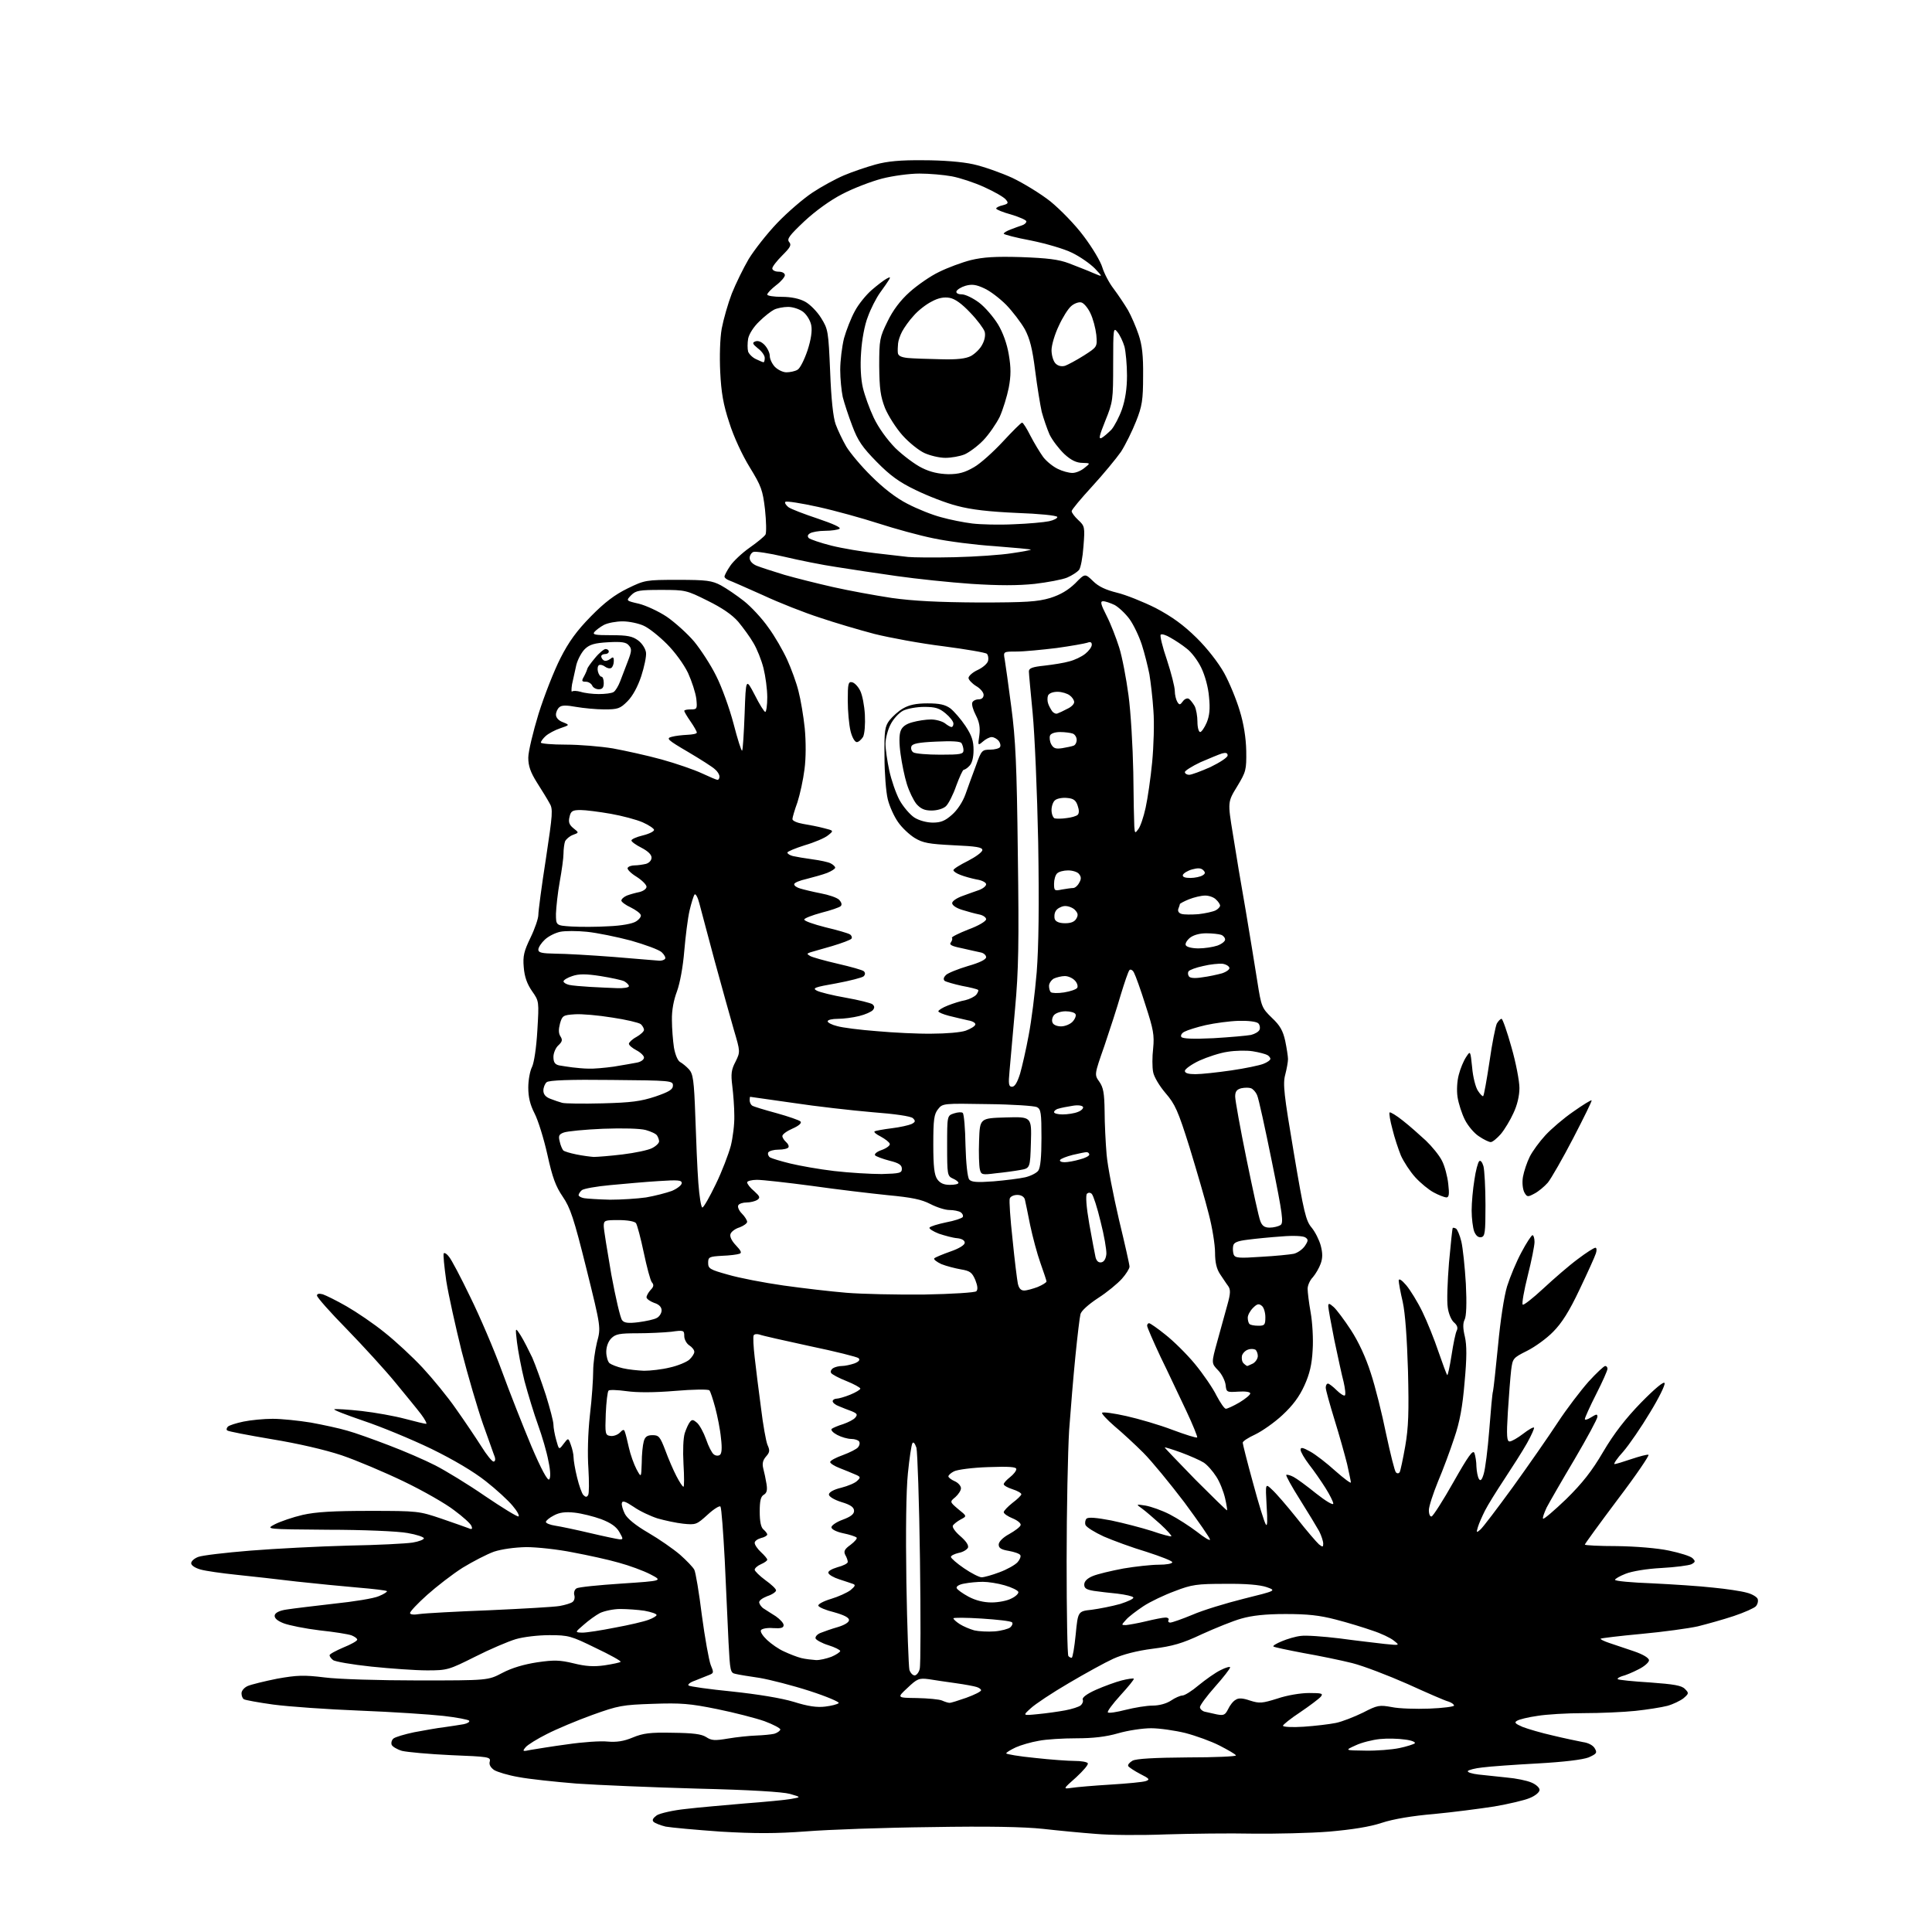 <?xml version="1.0" encoding="UTF-8" standalone="no"?>
<svg 
  version="1.1" 
  xmlns="http://www.w3.org/2000/svg" 
  xmlns:xlink="http://www.w3.org/1999/xlink" 
  xmlns:svg="http://www.w3.org/2000/svg"
  xmlns:rdf="http://www.w3.org/1999/02/22-rdf-syntax-ns#"
  xmlns:cc="http://creativecommons.org/ns#"
  xmlns:dc="http://purl.org/dc/elements/1.1/"
  viewBox="0 0 768 768"
  width="768"
  height="768"
>
<style>svg {background-color: white; }</style>"
<path stroke="none" fill="black" fill-rule="evenodd" d="M463.5,729.2C453.6,729.6 441.1,729.5 435.6,729.0C430.2,728.6 420.8,727.7 414.6,727.0C407.1,726.2 392.8,725.9 370.0,726.3C351.6,726.5 329.3,727.3 320.5,728.0C308.4,728.9 300.2,728.9 286.5,728.1C276.6,727.4 266.8,726.5 264.6,726.1C262.5,725.6 260.3,724.7 259.8,724.2C259.1,723.5 259.6,722.7 261.1,721.6C262.4,720.8 267.6,719.6 272.5,719.1C277.4,718.5 288.0,717.6 296.0,716.9C304.0,716.3 312.3,715.5 314.5,715.1C318.5,714.4 318.5,714.4 314.0,713.1C311.1,712.3 298.2,711.5 277.2,711.0C259.4,710.5 237.8,709.6 229.2,709.0C220.6,708.3 210.2,707.2 206.1,706.4C202.0,705.7 197.7,704.4 196.4,703.6C195.0,702.6 194.3,701.4 194.7,700.2C195.1,698.4 194.1,698.3 179.3,697.7C170.6,697.3 161.9,696.5 159.8,696.0C157.8,695.4 156.0,694.3 155.7,693.6C155.4,692.8 155.7,691.7 156.4,691.1C157.1,690.5 160.8,689.4 164.6,688.6C168.4,687.9 173.8,686.9 176.5,686.6C179.2,686.2 182.7,685.7 184.3,685.4C185.8,685.1 186.8,684.5 186.5,684.0C186.2,683.6 181.6,682.7 176.3,682.1C170.9,681.5 155.9,680.5 143.0,680.0C130.1,679.5 114.7,678.4 108.7,677.6C102.8,676.8 97.5,675.8 97.0,675.5C96.4,675.2 96.0,674.1 96.0,673.1C96.0,672.1 97.1,670.8 98.5,670.2C99.9,669.6 105.2,668.3 110.2,667.3C118.1,665.9 120.8,665.8 129.0,666.8C134.2,667.5 150.9,668.0 166.2,668.0C194.0,668.0 194.0,668.0 199.7,665.0C203.5,663.0 208.3,661.6 213.5,660.8C220.3,659.8 222.6,659.9 228.0,661.2C232.8,662.4 236.0,662.6 240.3,662.0C243.6,661.5 246.4,660.9 246.7,660.6C247.0,660.3 242.5,657.8 236.8,655.1C227.0,650.3 226.0,650.0 218.4,650.0C213.9,650.0 208.0,650.7 205.0,651.6C202.0,652.5 194.7,655.6 188.8,658.6C178.4,663.8 177.8,664.0 169.8,664.0C165.2,664.0 155.3,663.3 147.6,662.5C140.0,661.7 133.1,660.5 132.4,659.9C131.6,659.3 131.0,658.4 131.0,658.0C131.0,657.5 133.5,656.2 136.5,654.9C139.5,653.7 142.0,652.3 142.0,651.8C142.0,651.3 141.0,650.6 139.8,650.1C138.5,649.6 132.8,648.7 127.1,648.1C121.3,647.4 114.9,646.1 112.8,645.3C110.2,644.3 109.0,643.2 109.2,642.1C109.4,641.1 111.1,640.2 114.0,639.8C116.5,639.4 124.9,638.4 132.7,637.5C140.5,636.7 148.6,635.4 150.6,634.5C152.6,633.7 154.1,632.7 153.8,632.5C153.5,632.2 148.4,631.6 142.4,631.1C136.4,630.6 125.4,629.5 118.0,628.7C110.6,627.8 99.8,626.6 94.0,626.0C88.2,625.4 81.8,624.5 79.7,623.9C77.6,623.3 76.0,622.3 76.0,621.4C76.0,620.6 77.2,619.5 78.8,618.9C80.3,618.3 89.6,617.2 99.5,616.4C109.4,615.6 126.9,614.7 138.5,614.4C150.1,614.2 161.5,613.6 164.0,613.2C166.5,612.8 168.5,612.0 168.5,611.5C168.5,611.0 165.6,610.0 162.0,609.4C158.4,608.7 144.2,608.1 130.5,608.1C105.5,607.9 105.5,607.9 109.3,605.9C111.5,604.8 116.4,603.1 120.3,602.2C125.6,601.0 132.6,600.6 147.0,600.6C166.2,600.6 166.6,600.7 175.5,603.7C180.4,605.4 185.3,607.1 186.3,607.5C187.6,608.1 187.9,607.8 187.4,606.6C187.1,605.7 184.0,602.9 180.6,600.4C177.3,597.8 168.2,592.6 160.5,588.9C152.8,585.2 141.7,580.5 135.8,578.5C129.2,576.3 118.4,573.8 108.0,572.1C98.6,570.5 90.6,569.0 90.3,568.6C89.9,568.3 90.1,567.6 90.6,567.1C91.1,566.6 93.9,565.7 96.8,565.1C99.7,564.5 104.9,564.0 108.4,564.0C111.9,564.0 118.7,564.7 123.6,565.5C128.5,566.4 135.0,567.8 138.0,568.7C141.0,569.5 148.5,572.2 154.5,574.5C160.6,576.8 168.9,580.4 173.0,582.5C177.1,584.6 186.0,590.0 192.8,594.7C199.6,599.3 205.6,603.0 206.1,602.8C206.6,602.6 205.6,600.7 203.8,598.6C202.1,596.5 197.2,592.0 193.1,588.8C188.3,585.0 180.4,580.3 171.4,575.9C163.5,572.1 151.4,567.1 144.5,564.8C137.5,562.4 132.3,560.4 132.9,560.2C133.5,560.0 138.4,560.3 143.8,560.9C149.1,561.5 156.9,562.9 161.0,564.0C165.1,565.1 168.9,566.0 169.4,566.0C169.8,566.0 169.0,564.3 167.4,562.2C165.9,560.2 161.2,554.5 157.1,549.5C153.0,544.5 144.3,535.0 137.8,528.3C131.3,521.7 126.0,515.7 126.0,515.0C126.0,514.3 126.8,514.1 128.3,514.5C129.5,514.9 133.8,517.0 137.8,519.3C141.8,521.6 148.6,526.2 152.9,529.7C157.2,533.1 164.0,539.4 168.0,543.7C171.9,547.9 178.0,555.3 181.3,560.1C184.7,564.9 189.2,571.6 191.3,574.9C193.4,578.3 195.6,581.0 196.2,581.0C196.8,581.0 197.0,580.2 196.7,579.2C196.3,578.3 194.3,572.4 192.0,566.1C189.8,559.8 186.0,546.8 183.5,537.1C181.1,527.4 178.3,514.8 177.4,509.2C176.6,503.5 176.1,498.6 176.4,498.2C176.8,497.9 177.7,498.5 178.5,499.6C179.4,500.6 183.2,507.8 186.9,515.5C190.7,523.2 196.4,536.5 199.5,545.0C202.6,553.5 207.9,566.9 211.2,574.8C215.2,584.2 217.7,588.7 218.3,588.1C218.9,587.5 218.9,584.9 218.0,580.8C217.4,577.4 215.5,570.9 213.9,566.5C212.3,562.1 209.9,554.2 208.5,549.0C207.2,543.8 205.9,536.8 205.5,533.5C204.8,527.5 204.8,527.5 207.0,530.9C208.2,532.8 210.2,536.8 211.6,539.7C212.9,542.7 215.3,549.4 217.0,554.6C218.6,559.8 220.0,565.0 220.0,566.3C220.0,567.5 220.5,570.3 221.1,572.4C222.2,576.4 222.2,576.4 224.0,574.0C225.9,571.5 225.9,571.5 226.9,574.3C227.5,575.9 228.0,578.1 228.0,579.3C228.0,580.5 228.6,584.1 229.4,587.3C230.2,590.6 231.3,593.7 231.9,594.3C232.8,595.2 233.3,595.2 233.8,594.3C234.2,593.7 234.2,589.0 233.9,583.8C233.5,578.2 233.7,569.7 234.5,562.5C235.3,555.9 235.8,548.0 235.8,545.0C235.8,542.0 236.5,536.9 237.3,533.6C238.9,527.7 238.9,527.7 233.1,504.3C228.1,484.2 226.7,480.1 223.7,475.7C220.9,471.6 219.6,468.1 217.6,459.0C216.2,452.7 213.9,445.3 212.5,442.6C210.7,439.1 210.0,436.1 210.0,432.3C210.0,429.3 210.7,425.6 211.5,424.1C212.3,422.4 213.2,416.6 213.6,409.7C214.3,398.0 214.3,398.0 211.5,394.0C209.5,391.1 208.5,388.3 208.2,384.5C207.8,380.0 208.3,378.1 210.9,372.7C212.6,369.2 214.0,365.1 214.0,363.7C214.0,362.2 215.3,352.2 217.0,341.4C219.7,323.4 219.9,321.6 218.4,319.2C217.6,317.7 215.3,314.0 213.4,311.0C210.9,307.0 210.0,304.5 210.0,301.2C210.0,298.8 211.9,290.9 214.1,283.7C216.4,276.4 220.3,266.5 222.8,261.6C226.1,255.1 229.3,250.7 234.9,245.0C240.4,239.4 244.4,236.4 249.5,233.9C256.3,230.6 256.7,230.5 269.5,230.5C280.9,230.5 283.0,230.8 286.6,232.7C288.8,233.9 292.9,236.7 295.7,238.9C298.5,241.1 302.9,245.8 305.4,249.4C308.0,252.9 311.3,258.7 312.9,262.2C314.5,265.7 316.6,271.4 317.4,274.7C318.3,278.1 319.4,284.7 319.9,289.5C320.4,294.8 320.4,301.3 319.8,305.8C319.3,309.9 318.0,315.8 317.0,318.9C315.9,321.9 315.0,325.0 315.0,325.6C315.0,326.3 316.9,327.1 319.2,327.5C321.6,327.9 325.3,328.6 327.5,329.2C331.5,330.2 331.5,330.2 329.1,332.1C327.9,333.1 323.7,334.9 319.9,336.0C316.1,337.2 313.0,338.5 313.0,338.9C313.0,339.4 314.0,340.0 315.2,340.3C316.5,340.6 320.0,341.2 323.0,341.6C326.0,342.0 329.3,342.7 330.2,343.2C331.2,343.7 332.0,344.5 332.0,344.9C332.0,345.4 330.5,346.3 328.8,347.0C327.0,347.7 323.3,348.7 320.6,349.4C317.9,350.0 315.7,350.9 315.7,351.5C315.7,352.1 316.7,352.8 318.1,353.2C319.4,353.6 323.1,354.5 326.2,355.1C329.4,355.7 332.7,356.8 333.6,357.7C334.5,358.7 334.8,359.6 334.2,360.2C333.7,360.7 330.2,361.9 326.6,362.8C322.9,363.8 319.8,365.0 319.7,365.5C319.6,366.1 323.4,367.4 328.1,368.6C332.8,369.7 337.2,371.0 337.8,371.4C338.5,371.8 338.8,372.6 338.5,373.1C338.2,373.6 334.7,374.9 330.7,376.1C326.7,377.2 322.8,378.4 322.0,378.6C320.7,379.1 320.7,379.2 322.0,380.0C322.8,380.5 327.8,381.9 333.0,383.1C338.2,384.3 342.9,385.6 343.4,386.1C344.0,386.7 344.0,387.4 343.3,388.1C342.8,388.6 337.8,389.9 332.4,390.9C323.8,392.4 322.8,392.8 324.7,393.8C325.8,394.4 331.0,395.7 336.2,396.6C341.3,397.5 346.1,398.7 346.8,399.2C347.7,400.0 347.7,400.6 347.0,401.5C346.4,402.2 344.0,403.3 341.5,403.9C339.1,404.5 335.3,405.0 333.1,405.0C330.8,405.0 329.0,405.4 329.0,406.0C329.0,406.5 330.7,407.4 332.8,407.9C334.8,408.5 341.9,409.4 348.5,409.9C355.1,410.5 365.0,411.0 370.5,410.9C376.0,410.9 382.0,410.4 383.9,409.7C385.8,409.0 387.5,408.0 387.7,407.3C387.9,406.7 386.7,405.9 384.8,405.6C383.0,405.2 379.6,404.4 377.2,403.8C374.9,403.2 373.0,402.4 373.0,402.0C373.0,401.6 374.7,400.5 376.8,399.7C378.8,398.9 381.9,397.9 383.7,397.6C385.4,397.2 387.4,396.2 388.1,395.4C388.7,394.6 389.1,393.7 388.8,393.5C388.5,393.2 385.7,392.5 382.4,391.9C379.2,391.2 376.1,390.3 375.5,389.9C374.9,389.3 375.1,388.5 376.0,387.6C376.8,386.8 380.8,385.2 384.8,384.0C389.4,382.7 392.0,381.4 392.0,380.5C392.0,379.7 391.0,378.8 389.8,378.6C388.5,378.3 385.1,377.6 382.2,376.9C378.2,376.1 377.2,375.5 378.0,374.6C378.5,373.9 378.7,373.1 378.4,372.8C378.1,372.5 381.1,371.0 384.9,369.5C389.0,368.0 392.0,366.2 392.0,365.4C392.0,364.7 390.8,363.8 389.2,363.5C387.7,363.2 384.7,362.4 382.5,361.7C380.2,361.0 378.5,359.9 378.5,359.0C378.5,358.2 380.3,357.0 382.5,356.2C384.7,355.4 387.7,354.3 389.2,353.8C390.8,353.2 392.0,352.2 392.0,351.5C392.0,350.8 390.3,349.9 388.2,349.6C386.2,349.2 383.3,348.4 381.8,347.8C380.2,347.2 379.0,346.4 379.0,345.9C379.0,345.4 381.6,343.8 384.8,342.2C387.9,340.6 390.5,338.7 390.5,337.9C390.5,336.8 388.1,336.4 379.0,336.0C369.2,335.5 366.9,335.1 363.6,333.1C361.5,331.8 358.5,329.0 357.0,326.8C355.5,324.7 353.6,320.6 352.9,317.7C352.2,314.9 351.6,307.2 351.6,300.8C351.5,290.5 351.7,288.8 353.6,286.3C354.8,284.8 357.2,282.6 359.0,281.6C361.4,280.2 364.2,279.6 368.7,279.6C373.5,279.6 375.7,280.1 377.8,281.6C379.3,282.8 382.0,285.9 383.8,288.6C386.3,292.4 387.0,294.5 387.0,298.2C387.0,301.1 386.4,303.4 385.4,304.4C384.6,305.3 383.5,306.0 383.1,306.0C382.7,306.0 381.4,308.9 380.1,312.4C378.9,315.9 377.0,319.6 376.0,320.5C374.9,321.5 372.5,322.2 370.3,322.2C367.5,322.2 366.0,321.5 364.3,319.6C363.1,318.1 361.4,314.6 360.5,311.7C359.6,308.9 358.5,303.5 358.0,299.8C357.4,295.6 357.4,292.2 358.0,290.6C358.6,288.9 360.1,287.8 362.7,287.1C364.8,286.5 368.1,286.0 370.1,286.0C372.0,286.0 374.5,286.7 375.6,287.5C376.6,288.3 377.8,289.0 378.2,289.0C378.7,289.0 379.0,288.4 379.0,287.6C379.0,286.8 377.6,285.0 375.9,283.6C373.4,281.5 371.8,281.0 367.4,281.0C364.4,281.0 360.6,281.7 359.0,282.5C357.3,283.4 355.1,285.8 354.0,288.0C352.9,290.1 352.0,293.6 352.0,295.7C352.0,297.8 352.7,302.6 353.5,306.3C354.3,310.0 356.1,315.3 357.6,318.1C359.1,320.8 361.8,323.9 363.5,325.0C365.4,326.2 368.5,327.0 370.8,327.0C374.0,327.0 375.7,326.3 378.4,323.9C380.5,322.1 382.7,318.8 383.8,315.7C384.8,312.8 386.7,307.7 388.0,304.2C390.1,298.3 390.4,298.0 393.6,298.0C395.4,298.0 397.2,297.5 397.5,297.0C397.9,296.4 397.6,295.3 397.0,294.5C396.3,293.7 395.1,293.0 394.2,293.0C393.4,293.0 391.8,293.8 390.7,294.8C388.7,296.5 388.7,296.4 389.3,292.3C389.7,289.2 389.3,287.0 387.9,284.3C386.8,282.2 386.2,280.0 386.5,279.3C386.7,278.6 387.9,278.0 389.0,278.0C390.3,278.0 391.0,277.3 391.0,276.2C391.0,275.2 389.6,273.6 388.0,272.7C386.4,271.7 385.0,270.2 385.0,269.5C385.0,268.7 386.7,267.2 388.7,266.3C390.8,265.3 392.6,263.7 392.8,262.6C393.0,261.6 392.8,260.4 392.3,259.9C391.8,259.4 384.1,258.1 375.0,256.9C366.0,255.8 353.6,253.5 347.6,252.0C341.5,250.4 331.7,247.5 325.8,245.5C319.9,243.6 309.7,239.6 303.3,236.6C296.8,233.7 290.7,231.0 289.8,230.7C288.8,230.3 288.0,229.7 288.0,229.2C288.0,228.7 289.0,226.8 290.3,224.9C291.5,223.1 295.0,219.8 298.0,217.7C301.0,215.6 303.8,213.3 304.3,212.5C304.7,211.7 304.6,207.3 304.1,202.5C303.2,194.8 302.6,193.2 298.0,185.7C295.1,181.0 291.6,173.5 289.9,168.0C287.5,160.8 286.7,156.0 286.3,147.9C286.0,141.7 286.2,134.5 286.9,130.6C287.6,126.9 289.4,120.6 290.9,116.7C292.5,112.7 295.5,106.6 297.6,103.0C299.8,99.4 304.8,93.0 308.9,88.7C313.0,84.4 319.3,79.0 322.9,76.6C326.5,74.2 332.2,71.1 335.5,69.7C338.8,68.3 344.4,66.4 348.0,65.4C352.7,64.1 358.0,63.6 367.0,63.7C374.7,63.7 382.4,64.3 386.9,65.3C391.0,66.2 398.0,68.7 402.4,70.7C406.8,72.8 413.7,77.0 417.6,80.1C421.5,83.3 427.4,89.3 430.8,93.9C434.2,98.4 437.5,103.9 438.2,106.3C438.9,108.6 440.9,112.5 442.7,114.8C444.5,117.2 447.1,121.1 448.4,123.3C449.7,125.6 451.6,130.0 452.6,133.0C454.0,137.1 454.5,141.3 454.4,149.5C454.4,159.0 454.0,161.5 451.6,167.5C450.1,171.3 447.4,176.8 445.6,179.6C443.7,182.3 438.6,188.5 434.1,193.4C429.7,198.2 426.0,202.6 426.0,203.2C426.0,203.8 427.2,205.4 428.6,206.7C431.2,209.1 431.3,209.5 430.7,217.1C430.4,221.5 429.6,225.8 428.9,226.6C428.2,227.4 426.1,228.8 424.2,229.6C422.3,230.4 416.4,231.5 411.3,232.1C404.6,232.8 397.1,232.8 386.2,232.1C377.5,231.5 364.2,230.1 356.5,229.0C348.8,227.9 338.0,226.3 332.5,225.4C327.0,224.6 317.6,222.7 311.7,221.3C305.8,219.9 300.3,219.1 299.5,219.4C298.7,219.7 298.0,220.8 298.0,221.8C298.0,223.0 299.1,224.2 300.8,224.9C302.3,225.5 307.2,227.1 311.8,228.5C316.3,229.8 325.1,232.0 331.3,233.4C337.5,234.8 347.9,236.7 354.5,237.7C363.1,238.9 372.9,239.4 389.0,239.5C408.1,239.5 412.4,239.2 417.5,237.7C421.6,236.4 424.6,234.6 427.4,231.9C431.3,227.9 431.3,227.9 434.5,231.0C436.7,233.2 439.6,234.5 444.0,235.6C447.4,236.4 454.4,239.2 459.4,241.7C466.0,245.2 470.4,248.4 475.6,253.5C479.8,257.6 484.3,263.4 486.6,267.5C488.7,271.3 491.5,278.1 492.8,282.5C494.4,287.6 495.3,293.4 495.4,298.5C495.5,306.1 495.3,306.8 491.8,312.6C488.0,318.8 488.0,318.8 490.1,331.6C491.2,338.7 493.5,352.4 495.2,362.0C496.8,371.6 498.9,384.3 499.8,390.1C501.4,400.3 501.6,400.7 505.6,404.6C508.8,407.6 510.0,409.7 510.9,413.8C511.5,416.7 512.0,420.0 512.0,421.0C512.0,422.1 511.5,424.9 510.9,427.2C509.9,430.9 510.4,435.1 514.3,458.2C518.3,482.0 519.1,485.3 521.4,488.0C522.8,489.7 524.4,492.9 525.0,495.1C525.8,498.1 525.8,500.1 525.0,502.3C524.4,504.0 523.0,506.4 521.9,507.7C520.7,508.9 519.8,511.0 519.8,512.3C519.8,513.6 520.3,517.8 521.0,521.7C521.7,525.6 522.1,532.3 521.8,536.6C521.5,542.4 520.6,546.2 518.5,550.8C516.5,555.2 513.9,558.7 509.8,562.5C506.6,565.5 501.7,568.9 499.0,570.2C496.2,571.5 494.0,572.9 494.0,573.5C494.0,574.0 495.8,581.2 498.1,589.5C500.3,597.7 502.6,605.2 503.2,606.0C503.8,607.0 503.9,604.5 503.5,598.6C503.0,589.6 503.0,589.6 505.6,592.1C507.1,593.4 511.5,598.5 515.5,603.5C519.4,608.5 523.4,613.1 524.3,613.9C525.8,615.1 526.0,615.0 526.0,613.6C526.0,612.7 525.3,610.5 524.4,608.7C523.4,606.9 520.0,601.3 516.8,596.2C513.5,591.0 511.1,586.6 511.3,586.3C511.6,586.1 512.9,586.4 514.2,587.1C515.4,587.7 519.5,590.7 523.2,593.7C527.0,596.7 530.0,598.5 530.0,597.7C530.0,597.0 528.6,594.2 526.9,591.5C525.2,588.8 522.3,584.6 520.4,582.2C518.5,579.7 517.0,577.1 517.0,576.3C517.0,575.2 517.9,575.4 520.8,577.0C523.0,578.2 527.5,581.7 530.8,584.7C534.2,587.7 537.0,589.8 537.0,589.3C537.0,588.9 536.3,585.6 535.5,582.0C534.6,578.4 532.4,570.5 530.5,564.4C528.6,558.2 527.0,552.5 527.0,551.6C527.0,550.7 527.4,550.0 527.9,550.0C528.3,550.0 529.9,551.2 531.4,552.7C532.8,554.1 534.3,555.0 534.6,554.7C535.0,554.4 534.7,551.9 534.1,549.3C533.4,546.7 531.8,539.2 530.4,532.6C529.1,526.1 528.0,520.0 528.0,519.2C528.0,518.0 528.4,518.0 530.2,519.6C531.3,520.6 534.4,524.7 537.0,528.7C540.0,533.3 542.9,539.5 544.9,545.8C546.7,551.2 549.4,562.1 551.0,570.0C552.7,577.9 554.4,584.8 554.9,585.3C555.4,585.8 556.0,585.8 556.4,585.2C556.7,584.7 557.7,580.0 558.6,574.9C559.9,567.4 560.1,561.4 559.7,545.0C559.3,531.9 558.6,522.0 557.6,517.5C556.7,513.7 556.0,509.8 556.0,509.0C556.1,508.1 557.2,508.8 559.0,510.9C560.6,512.8 563.5,517.5 565.4,521.4C567.3,525.3 570.2,532.5 571.8,537.3C573.5,542.2 575.0,546.3 575.3,546.6C575.5,546.9 576.3,543.3 577.0,538.8C577.7,534.2 578.6,529.8 579.1,528.9C579.6,527.9 579.3,526.8 578.0,525.7C577.0,524.9 575.8,522.2 575.5,519.7C575.1,517.3 575.4,509.3 576.0,501.9C576.7,494.5 577.3,488.3 577.5,488.1C577.7,488.0 578.3,488.1 578.8,488.4C579.3,488.7 580.3,491.0 580.9,493.5C581.5,496.0 582.3,503.6 582.7,510.3C583.1,518.2 582.9,523.3 582.2,524.6C581.5,526.0 581.5,528.0 582.3,531.3C583.1,534.8 583.1,539.7 582.2,549.4C581.4,559.1 580.3,565.2 578.1,571.6C576.5,576.5 573.6,584.3 571.6,589.0C569.7,593.7 568.0,598.8 568.0,600.3C568.0,602.0 568.5,603.0 569.1,602.8C569.7,602.6 573.7,596.4 577.8,589.1C583.7,578.7 585.5,576.2 586.1,577.6C586.5,578.7 586.9,581.1 586.9,583.0C587.0,584.9 587.4,587.1 587.9,587.9C588.5,588.9 589.1,588.3 589.8,585.9C590.4,584.0 591.4,576.2 592.0,568.5C592.6,560.8 593.2,553.8 593.5,553.0C593.7,552.2 594.6,544.0 595.5,534.8C596.4,525.1 597.9,515.2 599.1,511.3C600.3,507.5 602.8,501.5 604.8,497.8C606.8,494.0 608.8,491.0 609.2,491.0C609.6,491.0 610.0,492.2 610.0,493.7C610.0,495.1 608.8,501.2 607.3,507.1C605.8,513.1 604.9,518.2 605.3,518.6C605.6,519.0 609.3,516.1 613.5,512.2C617.7,508.3 623.8,503.0 627.2,500.5C630.5,498.0 633.6,496.0 634.2,496.0C634.7,496.0 634.8,497.0 634.4,498.2C634.0,499.5 631.1,505.9 627.9,512.6C623.8,521.3 620.8,526.0 617.4,529.4C614.9,532.0 610.2,535.4 607.0,537.0C601.4,539.8 601.3,540.0 600.7,544.7C600.4,547.3 599.8,554.8 599.4,561.2C598.8,570.9 599.0,573.0 600.1,573.0C600.9,573.0 603.3,571.6 605.4,570.0C607.6,568.3 609.5,567.2 609.8,567.5C610.0,567.7 608.8,570.5 607.0,573.7C605.2,576.9 601.1,583.3 598.0,588.0C594.9,592.7 591.4,598.3 590.3,600.5C589.2,602.7 587.9,605.6 587.5,607.0C586.8,609.3 586.9,609.4 588.4,608.1C589.4,607.3 595.2,599.6 601.4,591.1C607.6,582.5 615.6,571.0 619.2,565.5C622.8,560.0 628.4,552.7 631.5,549.2C634.6,545.8 637.6,543.0 638.1,543.0C638.6,543.0 639.0,543.5 639.0,544.1C639.0,544.8 637.0,549.3 634.5,554.2C632.0,559.1 630.0,563.6 630.0,564.1C630.0,564.6 631.1,564.3 632.5,563.4C634.6,562.1 635.0,562.0 635.0,563.2C635.0,564.0 630.9,571.6 625.9,580.1C620.9,588.5 615.9,597.2 614.8,599.3C613.8,601.5 613.1,603.4 613.4,603.7C613.7,604.0 617.8,600.5 622.6,595.9C629.0,589.6 632.8,584.8 637.3,577.1C641.6,569.8 646.2,563.9 652.3,557.6C657.9,551.9 661.4,549.0 661.7,549.8C662.0,550.5 659.4,555.8 655.9,561.5C652.5,567.2 647.7,574.2 645.3,577.0C642.8,579.7 641.3,582.0 641.8,582.0C642.3,582.0 645.3,581.1 648.5,580.0C651.8,578.9 654.8,578.1 655.3,578.3C655.8,578.4 650.4,586.4 643.1,596.0C635.9,605.6 630.0,613.7 630.0,614.0C630.0,614.3 635.7,614.6 642.8,614.6C650.1,614.7 658.9,615.4 663.5,616.4C667.8,617.3 672.0,618.6 672.8,619.4C674.0,620.6 674.0,620.9 672.4,621.8C671.3,622.3 666.0,623.0 660.5,623.3C654.6,623.6 648.7,624.6 646.2,625.6C643.9,626.5 642.0,627.6 642.0,628.0C642.0,628.5 648.6,629.1 656.8,629.4C664.9,629.8 675.8,630.5 681.0,631.1C686.2,631.6 692.2,632.5 694.3,633.1C696.4,633.6 698.4,634.8 698.7,635.6C699.0,636.4 698.7,637.7 698.0,638.5C697.4,639.2 693.4,641.0 689.2,642.4C685.0,643.8 678.5,645.6 674.9,646.5C671.3,647.3 661.2,648.7 652.5,649.5C643.8,650.3 636.5,651.2 636.3,651.4C636.0,651.6 637.6,652.4 639.7,653.1C641.8,653.8 646.2,655.3 649.5,656.4C653.3,657.7 655.5,659.1 655.5,660.0C655.5,660.8 653.6,662.5 651.3,663.6C649.0,664.8 646.1,666.0 644.8,666.3C643.6,666.7 642.8,667.2 643.1,667.5C643.4,667.8 649.2,668.4 655.9,668.8C665.4,669.5 668.5,670.0 669.8,671.4C671.4,673.0 671.4,673.2 669.2,675.1C667.9,676.1 665.0,677.5 662.8,678.1C660.5,678.7 654.8,679.6 650.1,680.1C645.4,680.6 636.1,681.0 629.5,681.0C622.9,681.0 614.6,681.5 611.1,682.1C607.5,682.6 603.9,683.5 603.1,684.0C601.8,684.7 602.3,685.2 605.3,686.5C607.4,687.3 612.8,688.9 617.3,689.9C621.8,691.0 627.2,692.1 629.2,692.5C631.5,692.8 633.4,693.9 634.0,695.1C635.0,696.8 634.6,697.2 631.5,698.6C629.1,699.5 621.9,700.4 611.2,701.0C602.0,701.5 592.1,702.2 589.2,702.6C586.3,702.9 583.8,703.6 583.5,704.0C583.2,704.5 585.1,705.1 587.7,705.4C590.4,705.7 595.4,706.2 599.0,706.6C602.6,706.9 607.0,707.8 608.8,708.6C610.5,709.3 612.0,710.6 612.0,711.5C612.0,712.4 610.4,713.8 608.2,714.7C606.2,715.6 599.8,717.1 594.0,718.1C588.2,719.0 577.4,720.4 570.0,721.1C561.6,721.8 553.8,723.1 549.3,724.6C544.5,726.2 537.4,727.3 528.3,728.1C520.7,728.7 507.1,729.0 498.0,728.9C488.9,728.7 473.4,728.9 463.5,729.2zM426.0,710.7C427.9,710.4 434.9,709.8 441.5,709.4C448.1,709.0 454.4,708.4 455.5,708.0C457.2,707.4 456.9,707.0 453.3,705.2C451.0,704.0 448.9,702.6 448.5,702.1C448.2,701.5 449.0,700.6 450.2,699.9C451.7,699.1 458.9,698.7 472.1,698.6C483.0,698.6 491.6,698.2 491.3,697.8C491.1,697.3 488.1,695.6 484.8,693.9C481.5,692.2 475.4,690.0 471.2,688.9C467.1,687.9 460.9,687.0 457.6,687.0C454.2,687.0 448.3,687.9 444.5,689.0C439.7,690.4 434.5,691.0 427.9,691.0C422.6,691.0 415.8,691.4 412.9,692.0C409.9,692.5 405.8,693.7 403.8,694.6C401.7,695.6 400.0,696.6 400.0,697.0C400.0,697.3 405.1,698.2 411.4,698.8C417.6,699.5 424.8,700.0 427.3,700.0C429.8,700.0 432.1,700.4 432.4,700.9C432.8,701.4 430.6,703.9 427.8,706.5C422.5,711.2 422.5,711.2 426.0,710.7zM211.0,695.6C212.9,695.3 219.4,694.2 225.5,693.4C231.6,692.5 238.8,692.0 241.5,692.3C245.1,692.6 247.9,692.2 251.5,690.7C255.6,689.0 258.4,688.6 267.4,688.8C275.5,688.9 278.8,689.3 280.7,690.5C282.8,691.9 284.1,692.0 289.4,691.1C292.9,690.5 297.9,690.0 300.6,689.9C303.3,689.8 306.5,689.5 307.8,689.2C309.1,688.8 310.1,688.0 310.2,687.5C310.2,687.0 307.4,685.5 303.9,684.2C300.5,683.0 292.0,680.8 285.1,679.4C274.3,677.2 270.7,676.9 259.5,677.3C247.4,677.7 245.8,678.0 235.5,681.7C229.4,683.9 221.3,687.3 217.4,689.3C213.6,691.2 209.7,693.6 208.9,694.6C207.6,696.2 207.7,696.3 211.0,695.6zM542.7,695.9C547.2,696.0 553.3,695.5 556.2,694.9C559.1,694.3 561.9,693.4 562.4,693.0C562.8,692.5 561.1,691.8 558.5,691.5C555.9,691.1 551.4,691.0 548.5,691.3C545.6,691.6 541.2,692.7 538.9,693.8C534.5,695.8 534.5,695.8 542.7,695.9zM518.2,686.4C522.8,686.1 528.5,685.4 531.0,684.9C533.5,684.4 538.3,682.5 541.8,680.8C547.6,677.8 548.3,677.7 553.3,678.6C556.1,679.2 562.9,679.4 568.2,679.2C573.6,679.0 578.0,678.4 578.0,678.0C578.0,677.5 577.0,676.8 575.8,676.4C574.5,676.1 567.2,672.9 559.5,669.4C551.8,666.0 541.9,662.2 537.5,661.1C533.1,660.0 524.4,658.2 518.1,657.1C511.8,655.9 506.5,654.8 506.2,654.5C505.9,654.2 507.4,653.3 509.6,652.4C511.7,651.5 515.1,650.5 517.1,650.3C519.1,650.0 526.0,650.5 532.6,651.3C539.1,652.2 547.2,653.1 550.5,653.5C556.5,654.1 556.5,654.1 554.1,652.2C552.8,651.1 549.0,649.3 545.6,648.2C542.2,647.0 535.7,645.0 531.0,643.8C524.5,642.1 519.8,641.6 511.0,641.6C503.0,641.6 497.7,642.2 493.5,643.4C490.2,644.3 483.1,647.2 477.8,649.6C470.0,653.3 466.1,654.4 458.2,655.4C451.9,656.2 446.2,657.7 442.5,659.4C439.4,660.8 431.4,665.2 424.8,669.1C418.3,672.9 411.5,677.4 409.7,679.1C406.5,682.0 406.5,682.0 412.5,681.4C415.8,681.1 420.7,680.4 423.4,679.9C426.1,679.4 428.9,678.5 429.6,677.9C430.3,677.3 430.7,676.3 430.4,675.6C430.1,674.8 432.1,673.3 435.7,671.7C438.9,670.3 443.5,668.6 445.9,668.0C448.2,667.4 450.4,667.1 450.7,667.3C450.9,667.6 448.5,670.5 445.4,673.9C442.3,677.3 440.0,680.4 440.4,680.7C440.8,681.1 443.9,680.6 447.4,679.7C451.0,678.8 455.8,678.0 458.2,678.0C460.8,678.0 463.7,677.2 465.5,676.0C467.1,674.9 469.2,674.0 470.0,674.0C470.9,674.0 473.8,672.2 476.5,669.9C479.2,667.7 483.1,664.9 485.2,663.9C487.3,662.8 489.0,662.4 489.0,662.8C489.0,663.3 486.3,666.8 483.0,670.5C479.7,674.2 477.0,677.9 477.0,678.6C477.0,679.3 477.8,680.1 478.8,680.4C479.7,680.6 481.9,681.1 483.7,681.5C486.4,682.0 487.0,681.8 488.2,679.4C488.9,677.9 490.2,676.2 491.2,675.7C492.3,674.9 494.0,675.0 496.9,676.0C500.7,677.2 501.7,677.1 507.8,675.2C511.6,673.9 517.0,673.0 520.4,673.0C525.5,673.0 526.1,673.2 525.0,674.5C524.3,675.3 520.6,678.1 516.9,680.6C513.1,683.1 510.0,685.6 510.0,686.0C510.0,686.5 513.7,686.7 518.2,686.4zM328.0,678.4C330.5,678.1 332.9,677.5 333.4,677.0C333.8,676.6 328.7,674.4 321.9,672.2C315.1,670.0 306.1,667.7 302.0,667.0C297.9,666.4 293.5,665.7 292.4,665.4C290.3,665.0 290.2,664.3 289.6,652.8C289.3,646.0 288.6,631.4 288.1,620.2C287.5,609.0 286.8,599.5 286.4,598.9C286.1,598.4 283.8,599.8 281.3,602.1C276.9,606.1 276.6,606.2 271.6,605.7C268.8,605.4 264.2,604.4 261.4,603.6C258.6,602.7 254.3,600.7 251.9,599.0C248.6,596.8 247.4,596.4 247.2,597.5C247.0,598.2 247.6,600.2 248.4,601.8C249.4,603.7 252.7,606.4 257.7,609.3C262.0,611.8 267.6,615.7 270.3,618.0C272.9,620.3 275.5,623.0 276.0,624.0C276.5,624.9 277.9,633.1 279.0,642.1C280.2,651.1 281.8,659.9 282.5,661.8C283.8,664.9 283.8,665.1 281.7,665.9C280.5,666.4 278.0,667.4 276.2,668.1C274.4,668.7 273.3,669.6 273.7,670.0C274.1,670.4 281.9,671.5 291.0,672.4C301.3,673.5 310.5,675.0 315.5,676.5C321.2,678.3 324.8,678.8 328.0,678.4zM377.4,676.9C377.9,677.0 380.9,676.0 384.1,674.9C387.4,673.7 390.0,672.4 390.0,671.9C390.0,671.5 389.2,670.9 388.2,670.6C387.3,670.3 383.6,669.6 380.0,669.1C376.4,668.6 371.6,667.9 369.2,667.5C365.3,667.0 364.6,667.3 360.7,671.0C356.5,674.9 356.5,674.9 364.5,675.0C368.9,675.1 373.4,675.5 374.5,676.0C375.6,676.5 376.9,676.9 377.4,676.9zM363.6,666.0C364.3,666.0 365.3,664.8 365.6,663.4C366.0,661.9 366.0,642.2 365.7,619.6C365.4,597.0 364.7,577.2 364.3,575.5C363.7,573.8 363.1,573.0 362.7,573.7C362.3,574.3 361.5,579.7 360.9,585.7C360.2,592.5 360.0,608.5 360.3,629.0C360.6,646.9 361.2,662.5 361.5,663.8C361.9,665.0 362.8,666.0 363.6,666.0zM324.3,659.9C325.8,660.0 328.6,659.3 330.5,658.6C332.4,657.8 334.0,656.7 334.0,656.3C334.0,655.9 331.9,654.8 329.3,654.0C326.7,653.2 324.4,651.9 324.2,651.3C324.0,650.6 324.9,649.6 326.2,649.1C327.5,648.6 330.5,647.5 333.0,646.8C335.7,646.0 337.5,644.9 337.5,644.0C337.5,643.0 335.5,642.0 331.6,640.9C328.3,640.1 325.5,638.9 325.3,638.3C325.1,637.7 327.3,636.5 330.3,635.6C333.3,634.7 336.8,633.1 338.1,632.1C340.0,630.5 340.2,630.0 339.0,629.6C338.2,629.3 335.7,628.5 333.6,627.8C331.4,627.1 329.5,626.0 329.3,625.3C329.0,624.6 330.6,623.7 332.9,623.0C335.2,622.4 337.0,621.5 337.0,620.9C337.0,620.3 336.6,619.1 336.0,618.1C335.3,616.7 335.7,615.8 338.1,614.1C339.8,612.8 340.9,611.5 340.5,611.2C340.1,610.8 337.7,610.0 335.2,609.5C332.4,608.9 330.5,607.9 330.5,607.1C330.5,606.4 332.5,605.0 335.0,604.1C338.2,602.9 339.5,601.9 339.5,600.6C339.5,599.2 338.2,598.2 334.5,597.1C331.6,596.2 329.5,594.9 329.5,594.1C329.5,593.2 331.4,592.1 334.4,591.4C337.1,590.7 340.0,589.5 340.8,588.6C342.2,587.3 342.1,587.0 339.9,586.1C338.6,585.5 335.8,584.4 333.8,583.6C331.7,582.8 330.0,581.7 330.0,581.2C330.0,580.6 332.3,579.4 335.1,578.4C337.8,577.4 340.6,576.0 341.1,575.3C341.7,574.6 341.9,573.6 341.5,573.0C341.2,572.5 339.8,572.0 338.4,572.0C337.0,572.0 334.5,571.3 332.8,570.4C331.1,569.5 330.2,568.5 330.6,568.0C331.1,567.6 333.2,566.7 335.2,566.1C337.2,565.4 339.4,564.3 340.0,563.5C341.0,562.3 340.7,561.9 338.6,561.0C337.2,560.5 334.9,559.6 333.5,559.0C332.1,558.5 331.0,557.6 331.0,557.0C331.0,556.5 331.7,556.0 332.5,556.0C333.3,556.0 335.8,555.3 338.0,554.4C340.2,553.5 342.0,552.4 342.0,552.0C342.0,551.6 339.5,550.2 336.5,549.0C333.4,547.8 330.7,546.3 330.4,545.8C330.0,545.2 330.4,544.4 331.1,543.9C331.9,543.4 333.5,543.0 334.7,543.0C335.9,543.0 338.1,542.5 339.6,542.0C341.4,541.3 342.0,540.6 341.3,539.9C340.8,539.4 332.0,537.2 321.9,535.1C311.8,532.9 302.8,530.9 301.9,530.5C300.9,530.2 299.9,530.3 299.6,530.8C299.3,531.4 299.5,535.3 300.0,539.6C300.5,544.0 301.6,553.0 302.5,559.6C303.3,566.3 304.5,573.0 305.1,574.4C306.1,576.6 306.0,577.3 304.5,579.0C303.3,580.4 302.9,581.7 303.4,583.7C303.8,585.2 304.4,588.0 304.7,589.9C305.1,592.4 304.8,593.5 303.6,594.2C302.4,594.9 302.0,596.6 302.0,600.9C302.0,604.9 302.5,607.2 303.5,608.0C304.3,608.7 305.0,609.6 305.0,610.0C305.0,610.4 303.9,611.1 302.5,611.4C301.1,611.8 300.0,612.6 300.0,613.3C300.0,614.1 301.1,615.7 302.5,617.0C303.9,618.3 305.0,619.6 305.0,620.0C305.0,620.4 303.9,621.2 302.5,621.8C301.1,622.4 300.0,623.4 300.0,624.0C300.0,624.5 301.9,626.4 304.2,628.1C306.6,629.8 308.5,631.6 308.5,632.2C308.5,632.8 306.9,633.9 305.0,634.5C303.0,635.3 301.6,636.3 301.8,637.1C302.0,637.9 302.8,639.0 303.7,639.5C304.5,640.0 306.6,641.4 308.4,642.5C310.1,643.7 311.5,645.2 311.5,646.0C311.5,647.1 310.5,647.4 307.3,647.2C305.1,647.0 302.9,647.4 302.5,648.0C302.1,648.6 303.2,650.3 304.9,651.9C306.6,653.5 309.6,655.6 311.7,656.5C313.8,657.5 316.9,658.7 318.5,659.1C320.1,659.5 322.8,659.8 324.3,659.9zM426.0,659.0C426.4,659.0 427.1,654.8 427.6,649.8C428.5,640.5 428.5,640.5 434.0,639.9C437.0,639.5 442.1,638.5 445.3,637.6C448.4,636.6 450.8,635.5 450.5,635.0C450.2,634.5 447.4,633.9 444.2,633.5C441.1,633.2 436.8,632.7 434.8,632.4C431.9,631.9 431.0,631.4 431.0,629.9C431.0,628.6 432.2,627.4 434.4,626.5C436.3,625.7 441.8,624.4 446.6,623.5C451.3,622.7 457.7,622.0 460.6,622.0C463.6,622.0 466.0,621.6 466.0,621.0C466.0,620.5 461.4,618.7 455.8,616.9C450.1,615.2 442.5,612.4 438.8,610.8C435.1,609.1 431.9,607.1 431.5,606.2C431.2,605.4 431.4,604.2 431.9,603.7C432.6,603.0 435.9,603.3 441.7,604.4C446.5,605.4 453.8,607.3 457.9,608.6C461.9,610.0 465.4,610.9 465.6,610.7C465.9,610.5 463.9,608.3 461.3,605.9C458.6,603.5 455.4,600.7 454.0,599.7C451.5,597.9 451.5,597.9 455.4,598.5C457.6,598.9 461.9,600.4 465.0,602.0C468.1,603.6 472.9,606.7 475.8,608.9C478.7,611.2 481.0,612.6 481.0,612.0C481.0,611.4 476.4,604.8 470.8,597.2C465.1,589.7 457.8,580.8 454.5,577.5C451.2,574.2 446.0,569.4 443.0,566.9C440.0,564.3 437.8,561.9 438.1,561.6C438.5,561.2 442.8,561.8 447.7,562.9C452.6,564.0 460.9,566.4 466.1,568.4C471.2,570.3 475.6,571.7 475.9,571.4C476.1,571.2 474.2,566.4 471.5,560.7C468.8,555.1 464.3,545.4 461.3,539.3C458.4,533.1 456.0,527.6 456.0,527.0C456.0,526.5 456.3,526.0 456.8,526.0C457.2,526.0 460.1,528.0 463.2,530.5C466.4,533.0 471.7,538.2 475.0,542.2C478.3,546.2 482.2,551.9 483.6,554.8C485.1,557.6 486.7,560.0 487.3,560.0C487.9,560.0 490.3,558.9 492.7,557.5C495.0,556.1 497.0,554.5 497.0,553.9C497.0,553.3 495.0,553.0 492.2,553.2C487.6,553.5 487.5,553.4 487.2,550.5C487.0,548.9 485.7,546.2 484.2,544.7C481.5,541.9 481.5,541.9 483.9,533.2C485.2,528.4 487.0,521.9 487.9,518.7C489.2,514.1 489.2,512.6 488.2,511.2C487.5,510.3 486.1,508.1 485.0,506.5C483.6,504.4 483.0,501.8 483.0,497.9C483.0,494.8 481.9,487.9 480.5,482.6C479.2,477.3 475.7,465.4 472.9,456.2C468.3,441.5 467.1,438.9 463.3,434.5C460.9,431.7 458.7,428.0 458.4,426.2C458.0,424.3 458.0,420.1 458.4,416.7C458.9,411.5 458.5,409.2 455.4,399.7C453.5,393.6 451.4,387.8 450.8,386.7C450.3,385.6 449.4,385.2 449.0,385.6C448.5,386.1 447.0,390.6 445.5,395.5C444.1,400.4 441.1,409.6 439.0,415.8C435.0,427.2 435.0,427.2 437.0,430.0C438.6,432.3 439.0,434.5 439.1,441.7C439.1,446.5 439.5,454.3 439.9,459.0C440.3,463.7 442.6,475.3 444.8,484.8C447.1,494.3 449.0,502.7 449.0,503.5C449.0,504.3 447.6,506.5 446.0,508.3C444.3,510.2 440.1,513.7 436.5,516.0C432.7,518.5 429.8,521.1 429.5,522.4C429.2,523.5 428.3,531.0 427.5,539.0C426.7,547.0 425.6,560.2 425.0,568.5C424.5,576.8 424.0,600.2 424.0,620.6C424.0,641.0 424.3,658.0 424.7,658.3C425.0,658.7 425.6,659.0 426.0,659.0zM231.5,649.0C233.2,649.0 239.0,648.1 244.5,647.0C250.0,646.0 256.0,644.6 257.8,643.9C259.5,643.3 261.0,642.4 261.0,642.0C261.0,641.5 258.9,640.8 256.2,640.3C253.6,639.9 249.2,639.6 246.5,639.6C243.8,639.6 240.2,640.4 238.5,641.2C236.8,642.1 233.9,644.2 232.0,645.9C228.5,648.9 228.5,648.9 231.5,649.0zM395.4,648.5C398.0,648.3 400.9,647.5 401.6,646.9C402.4,646.2 402.7,645.3 402.3,644.9C401.8,644.4 396.4,643.8 390.2,643.4C384.1,643.0 379.0,643.0 379.0,643.3C379.0,643.7 380.1,644.7 381.5,645.6C382.9,646.5 385.5,647.6 387.3,648.1C389.0,648.5 392.7,648.7 395.4,648.5zM447.6,646.0C448.6,645.9 452.2,645.3 455.5,644.5C458.8,643.7 462.3,643.0 463.3,643.0C464.3,643.0 464.8,643.5 464.5,644.0C464.2,644.5 464.5,645.0 465.2,645.0C465.9,645.0 469.9,643.6 474.0,641.9C478.1,640.1 487.3,637.3 494.5,635.5C507.4,632.3 507.4,632.3 503.5,630.9C500.8,630.0 495.3,629.5 487.0,629.6C475.8,629.6 473.7,629.9 467.0,632.5C462.9,634.0 457.2,636.7 454.5,638.5C451.8,640.3 448.6,642.7 447.6,643.9C445.7,646.0 445.7,646.0 447.6,646.0zM166.8,641.6C168.8,641.3 181.3,640.6 194.5,640.1C207.7,639.5 220.3,638.8 222.5,638.4C224.7,638.0 227.0,637.3 227.6,636.8C228.3,636.3 228.6,635.1 228.3,634.1C228.0,633.1 228.4,631.8 229.2,631.4C229.9,630.9 237.9,630.1 247.0,629.5C263.5,628.4 263.5,628.4 258.5,625.8C255.8,624.4 250.1,622.3 246.0,621.2C241.9,620.0 233.6,618.2 227.7,617.1C221.8,615.9 213.4,615.0 209.2,615.0C204.5,615.1 199.5,615.8 196.4,616.8C193.6,617.8 188.0,620.7 183.9,623.2C179.8,625.8 173.5,630.7 169.8,634.0C166.0,637.4 163.0,640.6 163.0,641.2C163.0,641.8 164.4,642.0 166.8,641.6zM394.2,637.0C396.9,637.0 400.5,636.3 402.1,635.4C403.8,634.6 405.0,633.4 404.8,632.8C404.6,632.2 402.2,631.0 399.4,630.2C396.7,629.4 392.8,628.8 390.7,628.8C388.5,628.8 385.3,629.1 383.3,629.5C381.4,629.8 380.0,630.6 380.3,631.3C380.5,631.9 382.6,633.4 385.0,634.7C387.8,636.2 391.0,637.0 394.2,637.0zM390.2,627.0C391.2,627.0 394.4,626.1 397.3,625.0C400.3,623.9 403.5,622.1 404.5,621.0C405.4,620.0 405.9,618.7 405.6,618.2C405.3,617.6 403.2,616.9 401.0,616.5C398.0,616.0 397.0,615.4 397.0,614.0C397.0,612.9 398.6,611.2 401.2,609.8C403.5,608.5 405.5,607.0 405.7,606.3C406.0,605.6 404.5,604.4 402.6,603.6C400.6,602.8 399.0,601.7 399.0,601.1C399.0,600.6 400.6,598.9 402.5,597.4C404.4,596.0 406.0,594.4 406.0,594.0C406.0,593.5 404.4,592.6 402.5,592.0C400.6,591.4 399.0,590.5 399.0,590.0C399.0,589.5 400.1,588.3 401.5,587.2C402.9,586.1 404.0,584.7 404.0,584.0C404.0,583.1 401.2,582.9 392.8,583.2C386.6,583.4 380.5,584.2 379.2,584.9C378.0,585.5 377.0,586.4 377.0,586.9C377.0,587.3 378.1,588.2 379.5,588.8C380.9,589.4 382.0,590.7 382.0,591.6C382.0,592.5 381.0,594.0 379.8,595.1C377.5,597.0 377.5,597.0 380.9,599.9C384.4,602.7 384.4,602.7 381.9,604.0C380.6,604.7 379.2,605.8 378.8,606.4C378.4,607.0 379.6,608.8 381.7,610.6C384.0,612.6 385.1,614.2 384.8,615.2C384.4,616.0 382.8,617.0 381.1,617.3C379.4,617.7 378.0,618.4 378.0,618.9C378.0,619.4 380.4,621.5 383.2,623.4C386.1,625.4 389.3,627.0 390.2,627.0zM246.2,611.9C247.8,612.0 247.8,611.8 246.2,609.0C245.0,606.9 242.9,605.4 239.0,603.9C236.0,602.8 231.2,601.6 228.4,601.3C224.8,600.9 222.4,601.2 220.2,602.4C218.4,603.3 217.0,604.5 217.0,605.0C217.0,605.5 218.7,606.2 220.8,606.5C222.8,606.8 229.0,608.1 234.5,609.4C240.0,610.7 245.3,611.8 246.2,611.9zM487.8,600.4C487.9,600.3 487.6,598.2 487.0,595.6C486.4,593.0 484.9,589.1 483.5,587.0C482.1,584.8 479.9,582.3 478.5,581.4C477.1,580.5 473.0,578.7 469.5,577.4C465.9,576.1 463.0,575.2 463.0,575.4C463.0,575.6 468.5,581.3 475.2,588.2C482.0,595.0 487.6,600.5 487.8,600.4zM271.7,591.0C272.0,591.0 272.0,586.9 271.7,582.0C271.4,576.5 271.6,571.7 272.2,569.7C272.8,567.9 273.7,565.9 274.3,565.2C275.1,564.2 275.6,564.3 277.1,565.6C278.1,566.5 279.7,569.4 280.7,572.2C281.6,574.9 283.0,577.6 283.7,578.1C284.4,578.7 285.4,578.8 286.1,578.4C286.9,577.9 287.1,575.8 286.6,571.7C286.3,568.3 285.2,562.9 284.3,559.5C283.4,556.2 282.4,553.1 282.0,552.7C281.6,552.2 275.4,552.3 268.4,552.9C260.0,553.6 253.2,553.6 249.0,553.0C245.4,552.5 242.2,552.4 241.9,552.8C241.5,553.2 241.0,557.3 240.8,562.0C240.5,570.0 240.6,570.5 242.6,570.8C243.8,571.0 245.5,570.4 246.4,569.5C247.6,568.2 248.1,568.1 248.4,569.2C248.7,569.9 249.4,572.8 250.0,575.5C250.6,578.2 252.0,582.1 253.0,584.0C254.9,587.5 254.9,587.5 255.1,581.5C255.1,578.2 255.5,574.4 255.9,573.0C256.4,571.1 257.3,570.5 259.4,570.5C261.9,570.5 262.4,571.1 264.5,576.6C265.7,579.9 267.7,584.5 268.9,586.8C270.1,589.1 271.3,591.0 271.7,591.0zM256.0,544.9C258.5,544.9 263.1,544.4 266.3,543.6C269.5,542.9 273.0,541.4 274.0,540.5C275.1,539.5 276.0,538.1 276.0,537.4C276.0,536.6 275.1,535.5 274.0,534.8C272.9,534.1 272.0,532.4 272.0,531.1C272.0,528.8 271.8,528.7 266.8,529.4C263.9,529.7 257.8,530.0 253.2,530.0C246.3,530.0 244.7,530.3 243.0,532.0C241.8,533.2 241.0,535.3 241.0,537.4C241.0,539.2 241.6,541.3 242.3,541.9C243.1,542.5 245.4,543.4 247.6,543.9C249.7,544.4 253.5,544.8 256.0,544.9zM495.8,543.0C496.0,543.0 497.0,542.5 498.1,542.0C499.1,541.4 500.0,540.1 500.0,539.0C500.0,538.0 499.5,536.8 499.0,536.5C498.4,536.2 497.1,536.1 496.1,536.5C495.1,536.8 494.0,537.9 493.7,538.9C493.5,540.0 493.7,541.3 494.3,541.9C494.9,542.5 495.6,543.0 495.8,543.0zM500.2,527.0C502.7,527.0 503.0,526.7 503.0,523.6C503.0,521.8 502.4,519.7 501.6,519.1C500.4,518.1 499.7,518.3 498.1,519.9C496.9,521.1 496.0,522.8 496.0,523.8C496.0,524.8 496.3,526.0 496.7,526.3C497.0,526.7 498.6,527.0 500.2,527.0zM253.8,525.6C256.8,525.2 260.1,524.5 261.1,523.9C262.1,523.4 263.0,522.0 263.0,520.9C263.0,519.6 262.0,518.5 260.0,517.9C258.4,517.3 257.0,516.3 257.0,515.7C257.0,515.1 257.7,513.8 258.6,512.8C259.9,511.5 260.0,510.7 259.1,509.7C258.5,508.9 257.1,503.6 255.9,497.9C254.7,492.2 253.3,486.9 252.8,486.2C252.2,485.5 249.4,485.0 245.9,485.0C240.4,485.0 240.0,485.1 240.0,487.4C240.0,488.7 241.4,497.3 243.0,506.6C244.7,515.8 246.6,524.0 247.3,524.8C248.1,525.9 249.8,526.1 253.8,525.6zM367.3,514.6C378.6,514.4 387.6,513.8 388.1,513.3C388.8,512.6 388.6,511.1 387.7,508.8C386.4,505.8 385.6,505.2 382.0,504.6C379.7,504.2 376.2,503.3 374.2,502.5C372.3,501.6 371.0,500.6 371.4,500.2C371.8,499.8 374.7,498.6 377.8,497.5C381.3,496.3 383.5,494.9 383.5,494.0C383.5,493.1 382.4,492.4 380.5,492.2C378.9,492.1 375.6,491.2 373.2,490.4C370.9,489.5 369.2,488.4 369.5,488.0C369.8,487.5 372.8,486.6 376.1,485.9C379.4,485.3 382.3,484.3 382.7,483.8C383.0,483.2 382.6,482.4 381.9,481.9C381.1,481.4 379.1,481.0 377.4,481.0C375.7,481.0 372.3,479.9 369.8,478.6C366.3,476.8 362.5,476.0 352.9,475.1C346.1,474.4 332.5,472.8 322.7,471.4C312.9,470.1 303.1,469.0 300.9,469.0C298.8,469.0 297.0,469.5 297.0,470.0C297.0,470.6 298.2,472.2 299.8,473.5C302.1,475.6 302.3,476.1 301.0,477.0C300.2,477.5 298.3,478.0 296.8,478.0C295.3,478.0 293.8,478.5 293.5,479.1C293.1,479.7 293.7,481.2 294.9,482.4C296.1,483.6 297.0,485.1 297.0,485.7C297.0,486.3 295.6,487.3 294.0,487.9C292.3,488.4 290.7,489.6 290.4,490.5C290.0,491.5 290.8,493.2 292.5,495.0C294.6,497.2 295.0,498.1 293.9,498.4C293.1,498.7 290.0,499.1 287.0,499.2C281.9,499.5 281.5,499.7 281.5,502.0C281.5,504.3 282.2,504.7 289.4,506.7C293.8,508.0 303.7,509.9 311.4,511.0C319.2,512.1 330.4,513.4 336.5,513.9C342.6,514.4 356.4,514.7 367.3,514.6zM407.1,513.0C408.2,513.0 410.6,512.3 412.5,511.6C414.4,510.8 416.0,509.8 416.0,509.4C416.0,509.0 414.9,505.8 413.6,502.1C412.3,498.5 410.5,491.7 409.5,487.0C408.6,482.3 407.6,477.7 407.4,476.8C407.1,475.7 405.9,475.0 404.4,475.0C403.0,475.0 401.7,475.6 401.4,476.4C401.1,477.2 401.6,484.5 402.5,492.6C403.3,500.8 404.3,508.7 404.6,510.2C405.0,512.1 405.8,513.0 407.1,513.0zM437.8,501.8C438.9,501.6 439.6,500.4 439.8,498.5C439.9,496.8 438.9,491.0 437.5,485.6C436.2,480.1 434.6,475.2 434.0,474.6C433.4,474.0 432.7,474.0 432.1,474.5C431.5,475.1 431.8,479.6 433.0,486.5C434.1,492.6 435.2,498.5 435.5,499.8C435.9,501.3 436.7,502.0 437.8,501.8zM501.3,499.6C506.9,499.3 512.8,498.7 514.3,498.4C515.9,498.0 517.8,496.6 518.7,495.3C520.1,493.2 520.1,492.7 518.9,491.9C518.1,491.3 514.1,491.1 509.5,491.5C505.1,491.8 499.0,492.4 496.0,492.8C491.9,493.3 490.4,493.9 490.2,495.3C490.0,496.3 490.1,497.8 490.4,498.7C491.0,500.1 492.5,500.2 501.3,499.6zM588.8,491.8C587.6,492.0 586.7,491.2 586.0,489.5C585.5,488.1 585.0,484.3 585.0,481.2C585.0,478.1 585.5,472.6 586.1,469.0C586.6,465.4 587.5,462.1 588.0,461.6C588.5,461.1 589.2,461.9 589.7,463.6C590.1,465.2 590.5,472.1 590.5,479.0C590.5,490.1 590.3,491.5 588.8,491.8zM504.7,488.0C506.3,488.0 508.2,487.5 509.0,487.0C510.3,486.2 509.9,482.9 505.6,461.8C502.9,448.5 500.3,436.5 499.7,435.3C499.2,434.1 498.1,432.9 497.3,432.6C496.5,432.3 494.8,432.3 493.4,432.6C491.6,433.1 491.0,433.9 491.0,435.9C491.0,437.3 493.0,448.5 495.5,460.7C498.0,472.9 500.4,484.0 501.0,485.4C501.7,487.3 502.7,488.0 504.7,488.0zM279.2,480.0C279.7,480.0 282.1,475.8 284.5,470.8C287.0,465.7 289.6,458.8 290.5,455.5C291.3,452.3 292.0,446.9 291.9,443.5C291.9,440.2 291.5,434.9 291.1,431.7C290.5,426.9 290.7,425.2 292.4,422.0C294.3,418.1 294.3,418.1 291.7,409.3C290.3,404.5 286.9,392.2 284.1,382.0C281.4,371.8 278.6,361.5 278.0,359.1C277.4,356.7 276.5,355.1 276.1,355.6C275.7,356.1 274.8,359.0 274.1,362.0C273.4,365.0 272.5,372.3 272.0,378.1C271.5,384.3 270.3,390.8 269.1,394.1C267.8,397.5 267.0,401.7 267.1,405.5C267.1,408.8 267.5,413.7 267.9,416.4C268.4,419.2 269.4,421.7 270.4,422.2C271.3,422.7 272.9,424.0 273.9,425.1C275.5,426.9 275.9,429.4 276.4,443.8C276.7,453.0 277.2,464.9 277.6,470.2C278.0,475.6 278.7,480.0 279.2,480.0zM242.5,476.9C246.9,476.9 253.3,476.5 256.8,476.0C260.3,475.4 264.9,474.2 267.1,473.4C269.2,472.5 271.0,471.1 271.0,470.3C271.0,469.1 269.5,469.0 261.8,469.5C256.7,469.8 248.0,470.6 242.6,471.1C237.1,471.6 232.1,472.5 231.3,473.1C230.6,473.7 230.0,474.6 230.0,475.1C230.0,475.5 231.0,476.1 232.2,476.3C233.5,476.5 238.1,476.8 242.5,476.9zM574.9,476.0C574.1,475.9 571.9,475.1 569.9,474.0C568.0,473.0 564.7,470.3 562.6,468.0C560.5,465.7 558.0,461.8 556.9,459.4C555.9,456.9 554.3,452.2 553.5,448.8C552.6,445.5 552.1,442.5 552.4,442.2C552.7,442.0 555.1,443.4 557.7,445.5C560.4,447.6 564.4,451.2 566.8,453.4C569.2,455.7 572.1,459.2 573.2,461.4C574.3,463.5 575.4,467.7 575.7,470.6C576.2,474.8 576.0,476.0 574.9,476.0zM609.9,474.5C607.3,475.9 607.0,475.9 605.9,473.9C605.3,472.6 605.0,470.1 605.4,467.8C605.8,465.6 607.0,462.0 608.1,459.8C609.2,457.6 612.0,453.8 614.3,451.3C616.6,448.8 621.6,444.5 625.4,441.9C629.2,439.2 632.5,437.2 632.7,437.4C632.9,437.6 629.6,444.3 625.4,452.4C621.2,460.5 616.6,468.5 615.3,470.1C613.9,471.7 611.5,473.7 609.9,474.5zM377.6,471.0C379.5,471.0 381.0,470.7 381.0,470.2C381.0,469.8 380.0,469.0 378.8,468.5C376.6,467.5 376.5,467.0 376.5,455.5C376.5,443.5 376.5,443.5 379.2,442.6C380.7,442.1 382.3,442.0 382.7,442.4C383.2,442.8 383.7,448.6 383.8,455.3C384.0,462.5 384.6,468.1 385.3,468.9C386.2,469.9 388.3,470.1 395.0,469.6C399.7,469.2 405.3,468.5 407.5,468.0C409.7,467.5 412.0,466.3 412.7,465.4C413.6,464.2 414.0,459.9 414.0,452.3C414.0,442.5 413.8,440.9 412.2,440.1C411.2,439.6 402.4,439.0 392.6,438.9C375.0,438.6 374.7,438.6 372.9,440.9C371.3,442.9 371.0,445.0 371.0,454.9C371.0,463.8 371.4,467.1 372.6,468.8C373.7,470.3 375.1,471.0 377.6,471.0zM350.5,466.7C357.7,466.5 358.5,466.3 358.5,464.6C358.5,463.1 357.3,462.3 353.6,461.4C350.9,460.7 348.3,459.7 347.9,459.3C347.4,458.8 348.5,457.8 350.6,457.1C352.5,456.4 353.9,455.3 353.7,454.7C353.5,454.0 351.9,452.8 350.1,451.8C348.3,450.9 347.2,450.0 347.7,449.7C348.1,449.5 351.2,448.9 354.5,448.5C357.8,448.1 361.3,447.3 362.4,446.8C363.9,446.0 364.0,445.6 362.9,444.5C362.0,443.7 355.8,442.8 346.6,442.1C338.5,441.4 324.3,439.8 315.1,438.4C306.0,437.1 298.4,436.0 298.2,436.0C298.1,436.0 298.0,436.6 298.0,437.4C298.0,438.2 298.5,439.2 299.0,439.5C299.6,439.9 303.9,441.2 308.7,442.5C313.4,443.8 317.7,445.3 318.2,445.8C318.8,446.4 317.6,447.5 315.1,448.6C312.8,449.6 311.0,450.9 311.0,451.6C311.0,452.2 311.7,453.3 312.5,454.0C313.3,454.7 313.7,455.6 313.4,456.1C313.1,456.6 311.4,457.0 309.5,457.0C307.6,457.0 305.8,457.5 305.4,458.1C305.1,458.7 305.4,459.6 306.1,460.1C306.8,460.5 310.4,461.6 314.1,462.5C317.8,463.4 325.6,464.8 331.6,465.5C337.6,466.2 346.1,466.7 350.5,466.7zM395.8,466.4C390.4,467.1 390.0,467.0 389.5,464.8C389.2,463.5 389.0,458.4 389.2,453.5C389.5,444.5 389.5,444.5 399.8,444.2C410.1,443.9 410.1,443.9 409.8,454.2C409.5,464.4 409.5,464.4 405.5,465.1C403.3,465.5 398.9,466.1 395.8,466.4zM423.2,462.0C424.5,462.0 427.2,461.5 429.2,460.9C431.3,460.4 433.0,459.5 433.0,459.0C433.0,458.4 432.5,458.0 431.9,458.0C431.4,458.0 428.9,458.5 426.4,459.1C424.0,459.7 421.7,460.6 421.4,461.1C421.1,461.6 421.9,462.0 423.2,462.0zM236.0,459.9C237.4,459.9 242.6,459.5 247.5,458.9C252.4,458.3 257.7,457.2 259.2,456.4C260.8,455.6 262.0,454.4 262.0,453.7C262.0,453.1 261.6,452.0 261.2,451.4C260.8,450.7 258.8,449.8 256.7,449.2C254.5,448.6 247.7,448.4 239.7,448.7C232.5,449.0 225.4,449.7 224.1,450.2C222.2,450.9 221.9,451.5 222.5,453.8C222.8,455.3 223.5,456.8 223.9,457.3C224.3,457.7 226.6,458.4 229.1,458.9C231.5,459.4 234.6,459.8 236.0,459.9zM592.6,454.0C591.9,454.0 589.8,453.0 587.9,451.7C586.0,450.5 583.5,447.5 582.3,445.1C581.1,442.7 579.8,438.7 579.4,436.1C579.0,433.5 579.2,429.7 579.9,427.2C580.5,424.8 581.8,421.7 582.8,420.2C584.5,417.6 584.5,417.6 585.2,424.3C585.5,428.1 586.6,432.3 587.5,433.6C588.4,435.0 589.4,436.0 589.6,435.7C589.9,435.4 591.0,429.3 592.1,422.0C593.1,414.8 594.5,408.0 595.0,406.9C595.6,405.9 596.4,405.0 596.9,405.0C597.3,405.0 599.1,410.1 600.8,416.2C602.6,422.4 604.0,429.8 604.0,432.5C604.0,435.6 603.1,439.4 601.6,442.5C600.4,445.2 598.1,449.0 596.6,450.8C595.1,452.5 593.3,454.0 592.6,454.0zM422.4,443.0C424.3,443.0 427.1,442.6 428.5,442.0C429.9,441.5 430.8,440.5 430.5,440.0C430.1,439.4 428.3,439.2 426.2,439.6C424.2,439.9 421.7,440.4 420.8,440.7C419.8,440.9 419.0,441.6 419.0,442.1C419.0,442.6 420.5,443.0 422.4,443.0zM239.5,438.6C251.0,438.3 254.7,437.8 260.5,435.9C266.0,434.0 267.5,433.1 267.5,431.5C267.5,429.6 266.8,429.5 243.1,429.3C226.6,429.1 218.2,429.4 217.3,430.2C216.6,430.8 216.0,432.3 216.0,433.5C216.0,435.0 216.9,436.1 218.8,436.8C220.3,437.4 222.4,438.1 223.5,438.4C224.6,438.7 231.8,438.8 239.5,438.6zM402.3,432.0C403.4,432.0 404.4,430.3 405.5,426.8C406.3,424.0 407.9,417.1 408.9,411.6C410.0,406.0 411.4,394.8 412.1,386.5C412.9,376.2 413.1,360.1 412.7,335.0C412.3,314.9 411.3,291.8 410.5,283.5C409.7,275.2 409.0,267.8 409.0,266.9C409.0,265.6 410.4,265.1 415.2,264.6C418.7,264.2 423.1,263.5 425.1,262.9C427.1,262.4 429.9,261.1 431.4,259.9C432.8,258.8 434.0,257.2 434.0,256.3C434.0,255.3 433.5,255.0 432.2,255.5C431.3,255.8 425.8,256.8 420.0,257.6C414.2,258.3 407.1,259.0 404.1,259.0C398.8,259.0 398.8,259.0 399.4,262.2C399.7,264.0 400.9,272.5 402.0,281.0C403.7,293.8 404.2,304.1 404.6,339.5C405.1,374.9 404.9,385.8 403.5,401.0C402.6,411.2 401.6,422.3 401.3,425.8C400.8,431.0 401.0,432.0 402.3,432.0zM475.2,427.0C477.6,427.0 484.0,426.3 489.5,425.5C495.0,424.7 500.7,423.5 502.2,422.9C503.8,422.3 505.0,421.4 505.0,420.9C505.0,420.5 504.5,419.8 503.8,419.4C503.1,419.0 500.5,418.3 498.0,417.9C495.5,417.5 491.0,417.6 488.0,418.1C485.0,418.5 479.9,420.2 476.8,421.6C473.6,423.1 471.0,425.0 471.0,425.7C471.0,426.6 472.4,427.0 475.2,427.0zM234.0,424.8C235.9,424.9 240.4,424.5 244.0,424.0C247.6,423.4 251.7,422.7 253.2,422.4C254.8,422.1 256.0,421.2 256.0,420.4C256.0,419.7 254.7,418.4 253.0,417.5C251.3,416.6 250.0,415.5 250.0,414.9C250.0,414.4 251.3,413.1 253.0,412.2C254.6,411.3 256.0,410.0 256.0,409.4C256.0,408.8 255.4,407.7 254.7,407.1C253.9,406.5 248.8,405.3 243.4,404.5C237.9,403.6 231.2,403.0 228.5,403.2C223.9,403.5 223.5,403.7 222.6,406.9C222.0,409.2 222.0,410.8 222.8,412.0C223.7,413.4 223.5,414.1 221.9,415.6C220.9,416.5 220.0,418.6 220.0,420.1C220.0,422.3 220.6,423.1 222.2,423.5C223.5,423.7 225.8,424.1 227.5,424.3C229.2,424.5 232.1,424.8 234.0,424.8zM482.4,412.7C489.1,412.3 495.8,411.7 497.3,411.4C498.9,411.0 500.4,410.1 500.7,409.3C501.0,408.5 500.8,407.4 500.2,406.8C499.5,406.1 496.2,405.7 492.4,405.8C488.8,405.9 482.9,406.7 479.3,407.5C475.8,408.3 472.0,409.5 470.9,410.1C469.8,410.6 469.2,411.6 469.6,412.2C470.1,412.9 474.1,413.1 482.4,412.7zM421.8,408.0C423.4,408.0 425.5,407.1 426.4,406.1C427.4,405.0 427.9,403.6 427.5,403.1C427.2,402.5 425.4,402.0 423.6,402.0C421.7,402.0 419.7,402.7 419.0,403.5C418.3,404.3 418.0,405.7 418.4,406.5C418.7,407.4 420.2,408.0 421.8,408.0zM423.0,394.5C425.5,394.1 427.8,393.3 428.2,392.7C428.6,392.1 428.2,390.7 427.3,389.8C426.4,388.8 424.6,388.0 423.3,388.0C422.0,388.0 420.0,388.5 418.9,389.0C417.9,389.6 417.0,390.9 417.0,391.9C417.0,392.9 417.3,394.0 417.7,394.4C418.2,394.8 420.5,394.9 423.0,394.5zM245.2,392.8C247.9,392.9 250.0,392.6 250.0,392.0C250.0,391.5 249.2,390.7 248.2,390.1C247.3,389.6 243.0,388.7 238.7,388.0C232.9,387.1 230.1,387.1 227.5,388.0C225.6,388.6 224.0,389.6 224.0,390.1C224.0,390.6 225.0,391.2 226.2,391.5C227.5,391.8 231.2,392.1 234.5,392.3C237.8,392.5 242.6,392.7 245.2,392.8zM477.9,388.5C480.4,388.2 484.0,387.4 485.8,386.9C487.6,386.3 488.9,385.3 488.7,384.7C488.5,384.0 487.3,383.3 485.9,383.1C484.6,383.0 481.1,383.3 478.3,384.0C475.4,384.6 472.8,385.6 472.5,386.1C472.1,386.6 472.2,387.5 472.6,388.1C473.0,388.8 474.9,389.0 477.9,388.5zM262.2,381.9C263.1,381.9 264.1,381.6 264.4,381.1C264.7,380.7 264.1,379.5 263.0,378.5C261.9,377.5 256.4,375.5 250.8,373.9C245.1,372.4 237.3,370.8 233.3,370.4C229.4,370.0 224.6,370.0 222.7,370.4C220.8,370.8 218.1,372.1 216.6,373.5C215.2,374.8 214.0,376.6 214.0,377.5C214.0,378.7 215.4,379.0 220.8,379.1C224.5,379.1 234.9,379.7 244.0,380.4C253.1,381.2 261.3,381.8 262.2,381.9zM476.4,377.0C478.8,377.0 482.1,376.5 483.9,375.9C485.6,375.3 487.0,374.2 487.0,373.5C487.0,372.8 486.3,371.9 485.4,371.6C484.5,371.3 481.9,371.0 479.5,371.0C476.8,371.0 474.4,371.7 473.0,372.8C471.7,373.9 471.0,375.2 471.4,375.8C471.8,376.5 474.0,377.0 476.4,377.0zM242.0,368.2C247.0,368.0 251.4,367.2 252.8,366.3C254.1,365.5 255.0,364.3 254.7,363.7C254.5,363.0 252.7,361.7 250.7,360.7C248.7,359.8 247.0,358.5 247.0,358.0C247.0,357.4 248.0,356.5 249.2,356.0C250.5,355.5 252.7,354.9 254.2,354.6C255.8,354.2 257.0,353.3 257.0,352.5C257.0,351.7 255.2,349.9 253.0,348.5C250.7,347.1 249.2,345.5 249.5,345.0C249.8,344.4 251.1,344.0 252.3,344.0C253.5,344.0 255.5,343.7 256.8,343.4C258.1,343.0 259.0,342.0 259.0,340.9C259.0,339.7 257.5,338.3 255.0,337.0C252.8,335.9 251.0,334.6 251.0,334.1C251.0,333.6 253.0,332.7 255.5,332.1C258.0,331.5 260.0,330.5 260.0,329.9C260.0,329.4 258.0,328.0 255.5,326.9C253.0,325.8 247.3,324.3 242.8,323.5C238.2,322.7 232.8,322.0 230.8,322.0C227.6,322.0 226.9,322.4 226.4,324.7C225.9,326.7 226.2,327.8 227.9,329.2C230.2,331.0 230.2,331.0 227.7,331.9C226.4,332.4 225.0,333.6 224.6,334.5C224.3,335.4 224.0,337.6 224.0,339.3C224.0,341.1 223.3,346.1 222.5,350.5C221.7,354.9 221.1,360.6 221.0,363.2C221.0,367.9 221.0,367.9 227.2,368.3C230.7,368.5 237.3,368.5 242.0,368.2zM423.4,367.0C425.8,367.0 427.2,366.4 427.9,365.1C428.7,363.7 428.5,362.9 427.1,361.5C426.0,360.6 424.2,360.0 422.9,360.2C421.7,360.4 420.2,361.2 419.7,362.1C419.1,363.0 419.0,364.5 419.3,365.4C419.7,366.4 421.1,367.0 423.4,367.0zM476.4,363.4C479.1,363.1 482.2,362.4 483.2,361.9C484.2,361.4 485.0,360.5 485.0,360.0C485.0,359.5 484.3,358.4 483.4,357.6C482.6,356.7 480.6,356.0 479.1,356.0C477.5,356.0 474.6,356.7 472.6,357.5C470.6,358.3 469.0,359.2 469.0,359.4C469.0,359.7 468.7,360.5 468.4,361.3C468.1,362.2 468.6,363.0 469.7,363.3C470.7,363.6 473.7,363.6 476.4,363.4zM422.1,353.6C423.8,353.3 425.9,353.0 426.6,353.0C427.3,353.0 428.4,352.1 429.0,350.9C429.9,349.4 429.8,348.5 428.9,347.4C428.3,346.6 426.3,346.0 424.6,346.0C422.8,346.0 420.9,346.5 420.2,347.2C419.5,347.9 419.0,349.7 419.0,351.3C419.0,354.1 419.2,354.2 422.1,353.6zM473.2,349.0C475.0,349.0 477.2,348.5 478.0,348.0C479.2,347.3 479.2,346.8 478.3,345.9C477.4,345.0 476.1,345.0 473.9,345.6C472.1,346.1 470.5,347.1 470.2,347.8C470.0,348.6 471.0,349.0 473.2,349.0zM452.5,329.6C453.3,328.6 454.6,324.8 455.4,321.1C456.2,317.5 457.4,309.3 458.0,303.0C458.6,296.7 458.9,287.4 458.5,282.5C458.2,277.6 457.4,271.0 456.9,268.0C456.3,265.0 455.0,259.7 453.9,256.3C452.8,252.9 450.6,248.3 449.0,246.1C447.4,243.9 444.7,241.4 443.1,240.5C441.4,239.7 439.4,239.0 438.5,239.0C437.3,239.0 437.5,240.1 439.9,244.8C441.5,247.9 443.7,253.6 444.9,257.4C446.1,261.2 447.7,269.7 448.6,276.4C449.5,283.0 450.3,296.8 450.5,307.0C450.6,317.2 450.8,326.9 450.9,328.5C451.1,331.3 451.2,331.4 452.5,329.6zM424.0,325.2C425.9,325.0 427.9,324.4 428.4,323.9C429.0,323.3 429.0,322.0 428.4,320.3C427.7,318.1 426.7,317.4 424.2,317.2C422.4,317.0 420.2,317.4 419.4,318.1C418.6,318.7 418.0,320.5 418.0,322.0C418.0,323.6 418.6,325.0 419.2,325.3C419.9,325.5 422.1,325.5 424.0,325.2zM285.2,310.0C285.7,310.0 286.0,309.4 286.0,308.7C286.0,307.9 285.2,306.6 284.2,305.8C283.3,304.9 278.4,301.8 273.5,298.9C265.3,294.1 264.7,293.5 267.0,292.9C268.4,292.5 271.2,292.2 273.2,292.1C275.3,292.0 277.0,291.7 277.0,291.2C277.0,290.8 275.9,288.8 274.5,286.8C273.1,284.8 272.0,282.9 272.0,282.6C272.0,282.2 273.2,282.0 274.6,282.0C277.1,282.0 277.2,281.8 276.8,277.8C276.5,275.4 275.0,270.8 273.5,267.5C271.8,264.0 268.3,259.2 265.1,256.0C262.0,252.9 257.9,249.6 255.8,248.7C253.8,247.8 250.1,247.0 247.5,247.0C245.0,247.0 241.7,247.6 240.1,248.4C238.6,249.2 236.9,250.5 236.3,251.2C235.4,252.3 236.6,252.5 243.0,252.5C249.4,252.5 251.4,252.9 253.7,254.6C255.3,255.8 256.6,257.9 256.8,259.4C257.0,260.9 256.1,265.1 254.9,268.8C253.5,273.0 251.5,276.7 249.4,278.8C246.5,281.7 245.6,282.0 240.2,282.0C237.0,282.0 231.9,281.5 229.0,281.0C225.2,280.3 223.3,280.3 222.4,281.1C221.6,281.7 221.0,283.1 221.0,284.1C221.0,285.3 222.1,286.5 223.8,287.1C226.5,288.2 226.5,288.2 222.7,289.5C220.6,290.2 218.0,291.6 216.9,292.6C215.9,293.5 215.0,294.7 215.0,295.2C215.0,295.6 219.4,296.0 224.9,296.0C230.3,296.0 238.7,296.7 243.6,297.5C248.5,298.4 257.2,300.3 263.0,301.9C268.8,303.5 276.0,306.0 279.0,307.4C282.0,308.8 284.8,310.0 285.2,310.0zM472.7,308.0C473.6,308.0 477.4,306.6 481.2,304.9C484.9,303.1 488.0,301.1 488.0,300.3C488.0,299.3 487.3,299.1 485.8,299.5C484.5,299.9 480.7,301.5 477.2,303.0C473.8,304.6 471.0,306.4 471.0,306.9C471.0,307.5 471.8,308.0 472.7,308.0zM373.8,300.0C381.9,300.0 383.0,299.8 383.0,298.2C383.0,297.3 382.6,296.0 382.2,295.4C381.8,294.7 378.3,294.5 372.2,294.8C365.2,295.1 362.7,295.6 362.3,296.7C362.0,297.5 362.3,298.6 363.1,299.1C363.9,299.6 368.7,300.0 373.8,300.0zM295.0,298.4C295.3,298.1 295.7,291.5 296.0,283.7C296.5,269.5 296.5,269.5 300.0,276.2C301.9,280.0 303.8,283.0 304.2,283.0C304.6,283.0 305.0,280.4 305.0,277.2C305.0,274.0 304.3,268.8 303.5,265.6C302.7,262.4 300.9,257.9 299.5,255.6C298.2,253.3 295.4,249.5 293.5,247.2C291.1,244.4 287.0,241.6 281.3,238.8C272.9,234.6 272.4,234.5 262.9,234.5C254.2,234.5 252.8,234.7 250.9,236.6C248.8,238.8 248.8,238.8 254.0,240.0C256.8,240.7 261.8,243.0 265.1,245.2C268.4,247.5 273.3,251.9 276.0,255.1C278.6,258.3 282.6,264.4 284.7,268.7C286.9,273.0 290.0,281.6 291.6,287.7C293.2,293.9 294.7,298.6 295.0,298.4zM422.3,297.4C424.0,297.1 426.1,296.7 426.8,296.4C427.4,296.2 428.0,295.2 428.0,294.1C428.0,293.1 427.3,291.9 426.4,291.6C425.5,291.3 423.3,291.0 421.4,291.0C419.3,291.0 417.7,291.6 417.4,292.4C417.1,293.2 417.3,294.8 417.9,295.9C418.8,297.5 419.7,297.8 422.3,297.4zM340.6,295.0C339.8,295.0 338.7,293.1 338.1,290.6C337.5,288.1 337.0,282.7 337.0,278.5C337.0,271.8 337.2,270.9 338.7,271.2C339.7,271.4 341.1,272.9 341.9,274.5C342.8,276.2 343.6,280.5 343.8,284.1C344.0,288.0 343.7,291.6 343.1,292.9C342.4,294.0 341.3,295.0 340.6,295.0zM477.1,291.0C477.6,291.0 478.8,289.3 479.7,287.2C480.8,284.5 481.1,281.8 480.6,277.0C480.3,273.2 479.0,268.5 477.5,265.4C476.1,262.5 473.5,259.1 471.7,257.8C470.0,256.4 467.1,254.5 465.3,253.5C463.5,252.4 461.8,251.9 461.4,252.3C461.0,252.6 462.1,257.2 463.9,262.4C465.6,267.6 467.0,273.1 467.0,274.7C467.0,276.2 467.5,278.2 468.0,279.0C468.8,280.3 469.1,280.3 470.2,278.8C470.9,277.8 472.0,277.4 472.6,277.8C473.2,278.2 474.2,279.5 474.9,280.7C475.5,281.9 476.0,284.7 476.0,286.9C476.0,289.2 476.5,291.0 477.1,291.0zM420.4,283.6C421.0,283.4 422.7,282.6 424.2,281.8C425.8,281.1 427.0,279.9 427.0,279.1C427.0,278.3 426.2,277.1 425.2,276.4C424.3,275.7 422.1,275.0 420.4,275.0C418.5,275.0 417.0,275.6 416.6,276.5C416.3,277.3 416.3,278.8 416.7,279.8C417.0,280.7 417.8,282.1 418.3,282.8C418.9,283.5 419.8,283.9 420.4,283.6zM238.0,275.9C240.5,275.9 243.1,275.6 243.9,275.1C244.7,274.6 245.8,272.7 246.5,270.9C247.2,269.0 248.6,265.4 249.6,262.8C251.1,258.9 251.2,257.9 250.0,256.6C249.0,255.3 247.2,255.0 241.8,255.3C236.4,255.6 234.4,256.2 232.6,257.9C231.3,259.1 229.7,262.0 229.1,264.3C228.6,266.6 227.8,270.1 227.4,272.0C227.1,273.9 227.1,275.2 227.4,274.9C227.8,274.5 229.3,274.6 230.8,275.0C232.3,275.5 235.5,275.9 238.0,275.9zM238.0,274.0C236.9,274.0 235.7,273.3 235.4,272.5C235.0,271.7 233.9,271.0 232.9,271.0C231.2,271.0 231.1,270.7 232.2,268.8C232.9,267.5 233.4,266.2 233.5,265.8C233.5,265.5 234.8,263.6 236.5,261.6C238.1,259.6 240.1,258.0 240.7,258.0C241.4,258.0 242.0,258.4 242.0,259.0C242.0,259.6 241.3,260.0 240.5,260.0C239.7,260.0 239.0,260.4 239.0,260.9C239.0,261.5 239.5,262.2 240.0,262.5C240.6,262.9 241.7,262.6 242.5,262.0C243.7,261.0 244.0,261.1 244.0,262.8C244.0,264.0 243.5,265.2 243.0,265.5C242.4,265.9 241.3,265.6 240.5,265.0C239.7,264.4 238.7,264.1 238.1,264.4C237.6,264.7 237.4,265.9 237.7,267.0C238.0,268.1 238.6,269.0 239.1,269.0C239.6,269.0 240.0,270.1 240.0,271.5C240.0,273.3 239.5,274.0 238.0,274.0zM379.5,221.5C387.8,221.3 398.0,220.6 402.3,219.9C406.6,219.3 409.9,218.6 409.8,218.5C409.6,218.3 403.1,217.7 395.3,217.1C387.6,216.6 376.7,215.2 371.1,214.0C365.6,212.9 355.8,210.2 349.3,208.1C342.8,206.0 332.0,203.0 325.2,201.5C318.4,200.0 312.6,199.1 312.2,199.5C311.8,199.8 312.4,200.8 313.4,201.6C314.5,202.4 319.8,204.4 325.2,206.2C331.1,208.2 334.5,209.7 333.7,210.2C333.1,210.6 330.5,211.0 328.0,211.0C325.5,211.0 322.8,211.5 322.0,212.0C321.0,212.6 320.9,213.2 321.5,213.9C322.1,214.4 326.1,215.8 330.5,216.9C334.9,218.0 342.8,219.3 348.0,219.9C353.2,220.5 359.1,221.2 361.0,221.4C362.9,221.6 371.2,221.7 379.5,221.5zM403.0,208.4C408.8,208.2 415.1,207.6 417.0,207.2C418.9,206.8 420.4,206.0 420.3,205.5C420.1,204.9 412.9,204.2 404.3,203.9C393.1,203.4 386.1,202.6 380.5,201.1C376.1,200.0 368.7,197.1 364.0,194.8C357.5,191.7 353.8,189.0 348.5,183.6C342.8,177.8 341.0,175.2 338.8,169.3C337.3,165.4 335.6,160.2 335.0,157.8C334.5,155.4 334.0,150.6 334.0,147.0C334.0,143.4 334.7,137.8 335.5,134.5C336.4,131.3 338.3,126.4 339.8,123.7C341.2,121.0 344.3,117.2 346.5,115.3C348.7,113.4 351.3,111.4 352.4,110.8C353.8,110.0 354.1,110.1 353.4,111.2C353.0,111.9 351.4,114.2 349.8,116.4C348.3,118.5 346.1,122.8 345.0,125.9C343.7,129.1 342.6,135.1 342.3,140.1C341.9,145.4 342.2,150.7 343.0,154.1C343.7,157.1 345.6,162.4 347.3,166.0C349.2,170.0 352.5,174.6 355.9,178.1C359.0,181.1 363.8,184.7 366.5,186.0C369.9,187.7 373.2,188.4 377.0,188.5C381.2,188.5 383.6,187.8 387.2,185.7C389.7,184.3 394.9,179.6 398.7,175.5C402.5,171.4 405.9,168.0 406.3,168.0C406.7,168.0 408.2,170.4 409.6,173.2C411.1,176.1 413.4,179.9 414.7,181.7C416.0,183.4 418.6,185.5 420.5,186.4C422.3,187.3 424.9,188.0 426.3,188.0C427.7,188.0 429.8,187.1 431.1,186.0C433.5,184.1 433.5,184.1 430.3,184.0C428.0,184.0 425.8,183.0 423.1,180.5C421.0,178.5 418.3,175.0 417.2,172.7C416.2,170.4 414.8,166.3 414.1,163.7C413.5,161.0 412.3,153.7 411.5,147.4C410.4,138.6 409.4,134.7 407.4,130.9C405.8,128.1 402.5,123.8 400.0,121.2C397.4,118.6 393.5,115.6 391.2,114.6C388.0,113.1 386.3,112.9 383.8,113.6C382.1,114.1 380.5,115.1 380.2,115.8C380.0,116.5 380.8,117.0 382.3,117.0C383.7,117.0 386.8,118.5 389.2,120.3C391.6,122.1 394.9,126.0 396.7,128.9C398.7,132.2 400.3,136.7 401.0,140.9C401.9,146.1 401.9,149.3 401.0,154.1C400.3,157.6 398.7,162.8 397.4,165.7C396.0,168.5 393.1,172.7 390.9,175.0C388.7,177.3 385.3,179.8 383.5,180.6C381.6,181.4 378.1,182.0 375.8,182.0C373.4,182.0 369.7,181.1 367.5,180.1C365.3,179.1 361.4,176.0 358.8,173.1C356.2,170.2 353.1,165.3 351.8,162.2C350.0,157.5 349.6,154.6 349.5,145.5C349.5,135.0 349.7,134.1 352.8,127.8C354.9,123.4 357.9,119.4 361.6,116.1C364.6,113.4 369.9,109.7 373.3,108.1C376.7,106.4 382.4,104.3 385.9,103.4C390.9,102.2 395.6,101.9 405.9,102.2C416.4,102.6 420.8,103.1 425.0,104.7C428.0,105.9 432.3,107.5 434.5,108.5C438.5,110.2 438.5,110.2 435.2,106.7C433.3,104.8 429.3,102.0 426.2,100.5C423.0,98.9 415.7,96.8 409.8,95.6C403.8,94.5 399.0,93.2 399.0,92.9C399.0,92.5 400.2,91.8 401.8,91.2C403.3,90.6 405.3,89.9 406.2,89.6C407.2,89.3 408.0,88.6 408.0,88.0C408.0,87.5 405.3,86.3 402.0,85.3C398.7,84.4 396.0,83.3 396.0,82.9C396.0,82.5 397.2,81.9 398.6,81.6C400.8,81.0 401.0,80.7 399.8,79.3C399.1,78.4 395.3,76.2 391.3,74.4C387.4,72.6 381.6,70.7 378.4,70.1C375.2,69.5 369.4,69.0 365.5,69.0C361.5,69.0 354.9,69.9 350.6,71.0C346.4,72.1 339.3,74.8 334.9,77.1C330.0,79.6 324.1,83.9 319.7,88.0C313.8,93.6 312.7,95.0 313.7,96.2C314.7,97.4 314.2,98.3 311.0,101.5C308.8,103.7 307.0,106.0 307.0,106.7C307.0,107.4 308.1,108.0 309.5,108.0C311.0,108.0 312.0,108.6 312.0,109.4C312.0,110.1 310.4,112.0 308.5,113.4C306.6,114.9 305.0,116.5 305.0,117.1C305.0,117.6 307.6,118.0 310.8,118.0C314.5,118.0 317.8,118.7 320.0,119.9C321.9,120.9 324.8,123.8 326.4,126.4C329.2,130.9 329.3,131.6 330.0,147.8C330.4,158.5 331.2,166.0 332.2,168.7C333.0,170.9 334.9,174.9 336.4,177.5C337.9,180.0 342.4,185.4 346.4,189.3C351.0,193.9 356.1,197.9 360.6,200.2C364.6,202.3 370.6,204.7 374.1,205.6C377.6,206.6 383.2,207.7 386.5,208.1C389.8,208.5 397.2,208.7 403.0,208.4zM437.9,174.1C438.8,173.6 440.5,172.1 441.8,170.8C443.0,169.4 444.9,165.8 446.0,162.7C447.3,158.9 448.0,154.5 448.0,149.3C448.0,145.0 447.5,139.8 447.0,137.8C446.4,135.8 445.2,133.2 444.2,132.0C442.6,130.0 442.5,130.5 442.5,144.7C442.5,159.0 442.4,159.8 439.4,167.2C437.0,173.2 436.6,174.7 437.9,174.1zM312.6,148.0C314.0,148.0 316.0,147.6 317.0,147.0C318.0,146.5 319.7,143.1 321.0,139.3C322.4,135.0 322.9,131.5 322.5,129.4C322.2,127.6 320.8,125.2 319.3,124.0C317.9,122.9 315.2,122.0 313.3,122.0C311.4,122.0 308.9,122.5 307.7,123.1C306.5,123.7 303.8,125.8 301.8,127.8C299.6,129.9 297.8,132.7 297.4,134.6C297.1,136.4 297.1,138.7 297.4,139.8C297.8,140.8 299.2,142.2 300.6,142.8C302.0,143.5 303.3,144.0 303.5,144.0C303.8,144.0 304.0,143.2 304.0,142.3C304.0,141.3 302.8,139.6 301.3,138.5C299.1,136.7 298.9,136.2 300.3,135.7C301.4,135.3 302.8,135.9 304.0,137.2C305.1,138.4 306.0,140.3 306.0,141.5C306.0,142.7 306.9,144.6 308.0,145.8C309.2,147.0 311.2,148.0 312.6,148.0zM423.4,145.4C424.5,145.0 427.9,143.2 430.9,141.3C436.2,137.9 436.2,137.9 435.8,133.1C435.5,130.5 434.5,126.6 433.4,124.4C432.4,122.3 430.7,120.3 429.7,120.2C428.7,120.0 426.9,120.7 425.8,121.7C424.6,122.7 422.4,126.2 420.9,129.5C419.3,132.8 418.0,137.2 418.0,139.2C418.0,141.2 418.7,143.6 419.6,144.5C420.6,145.5 422.0,145.8 423.4,145.4zM373.8,142.8C380.4,143.0 383.9,142.6 386.0,141.5C387.6,140.6 389.7,138.6 390.5,136.9C391.5,135.1 391.8,133.0 391.4,131.8C391.0,130.6 388.5,127.2 385.7,124.3C382.4,120.8 379.7,118.8 377.5,118.4C375.3,118.0 373.0,118.4 370.3,119.9C368.1,121.0 364.9,123.5 363.2,125.5C361.4,127.4 359.4,130.3 358.6,131.8C357.8,133.3 357.1,135.4 357.0,136.5C356.9,137.6 356.8,139.3 356.9,140.2C357.0,141.4 358.1,142.0 360.8,142.3C362.8,142.5 368.7,142.7 373.8,142.8z" />

</svg>
